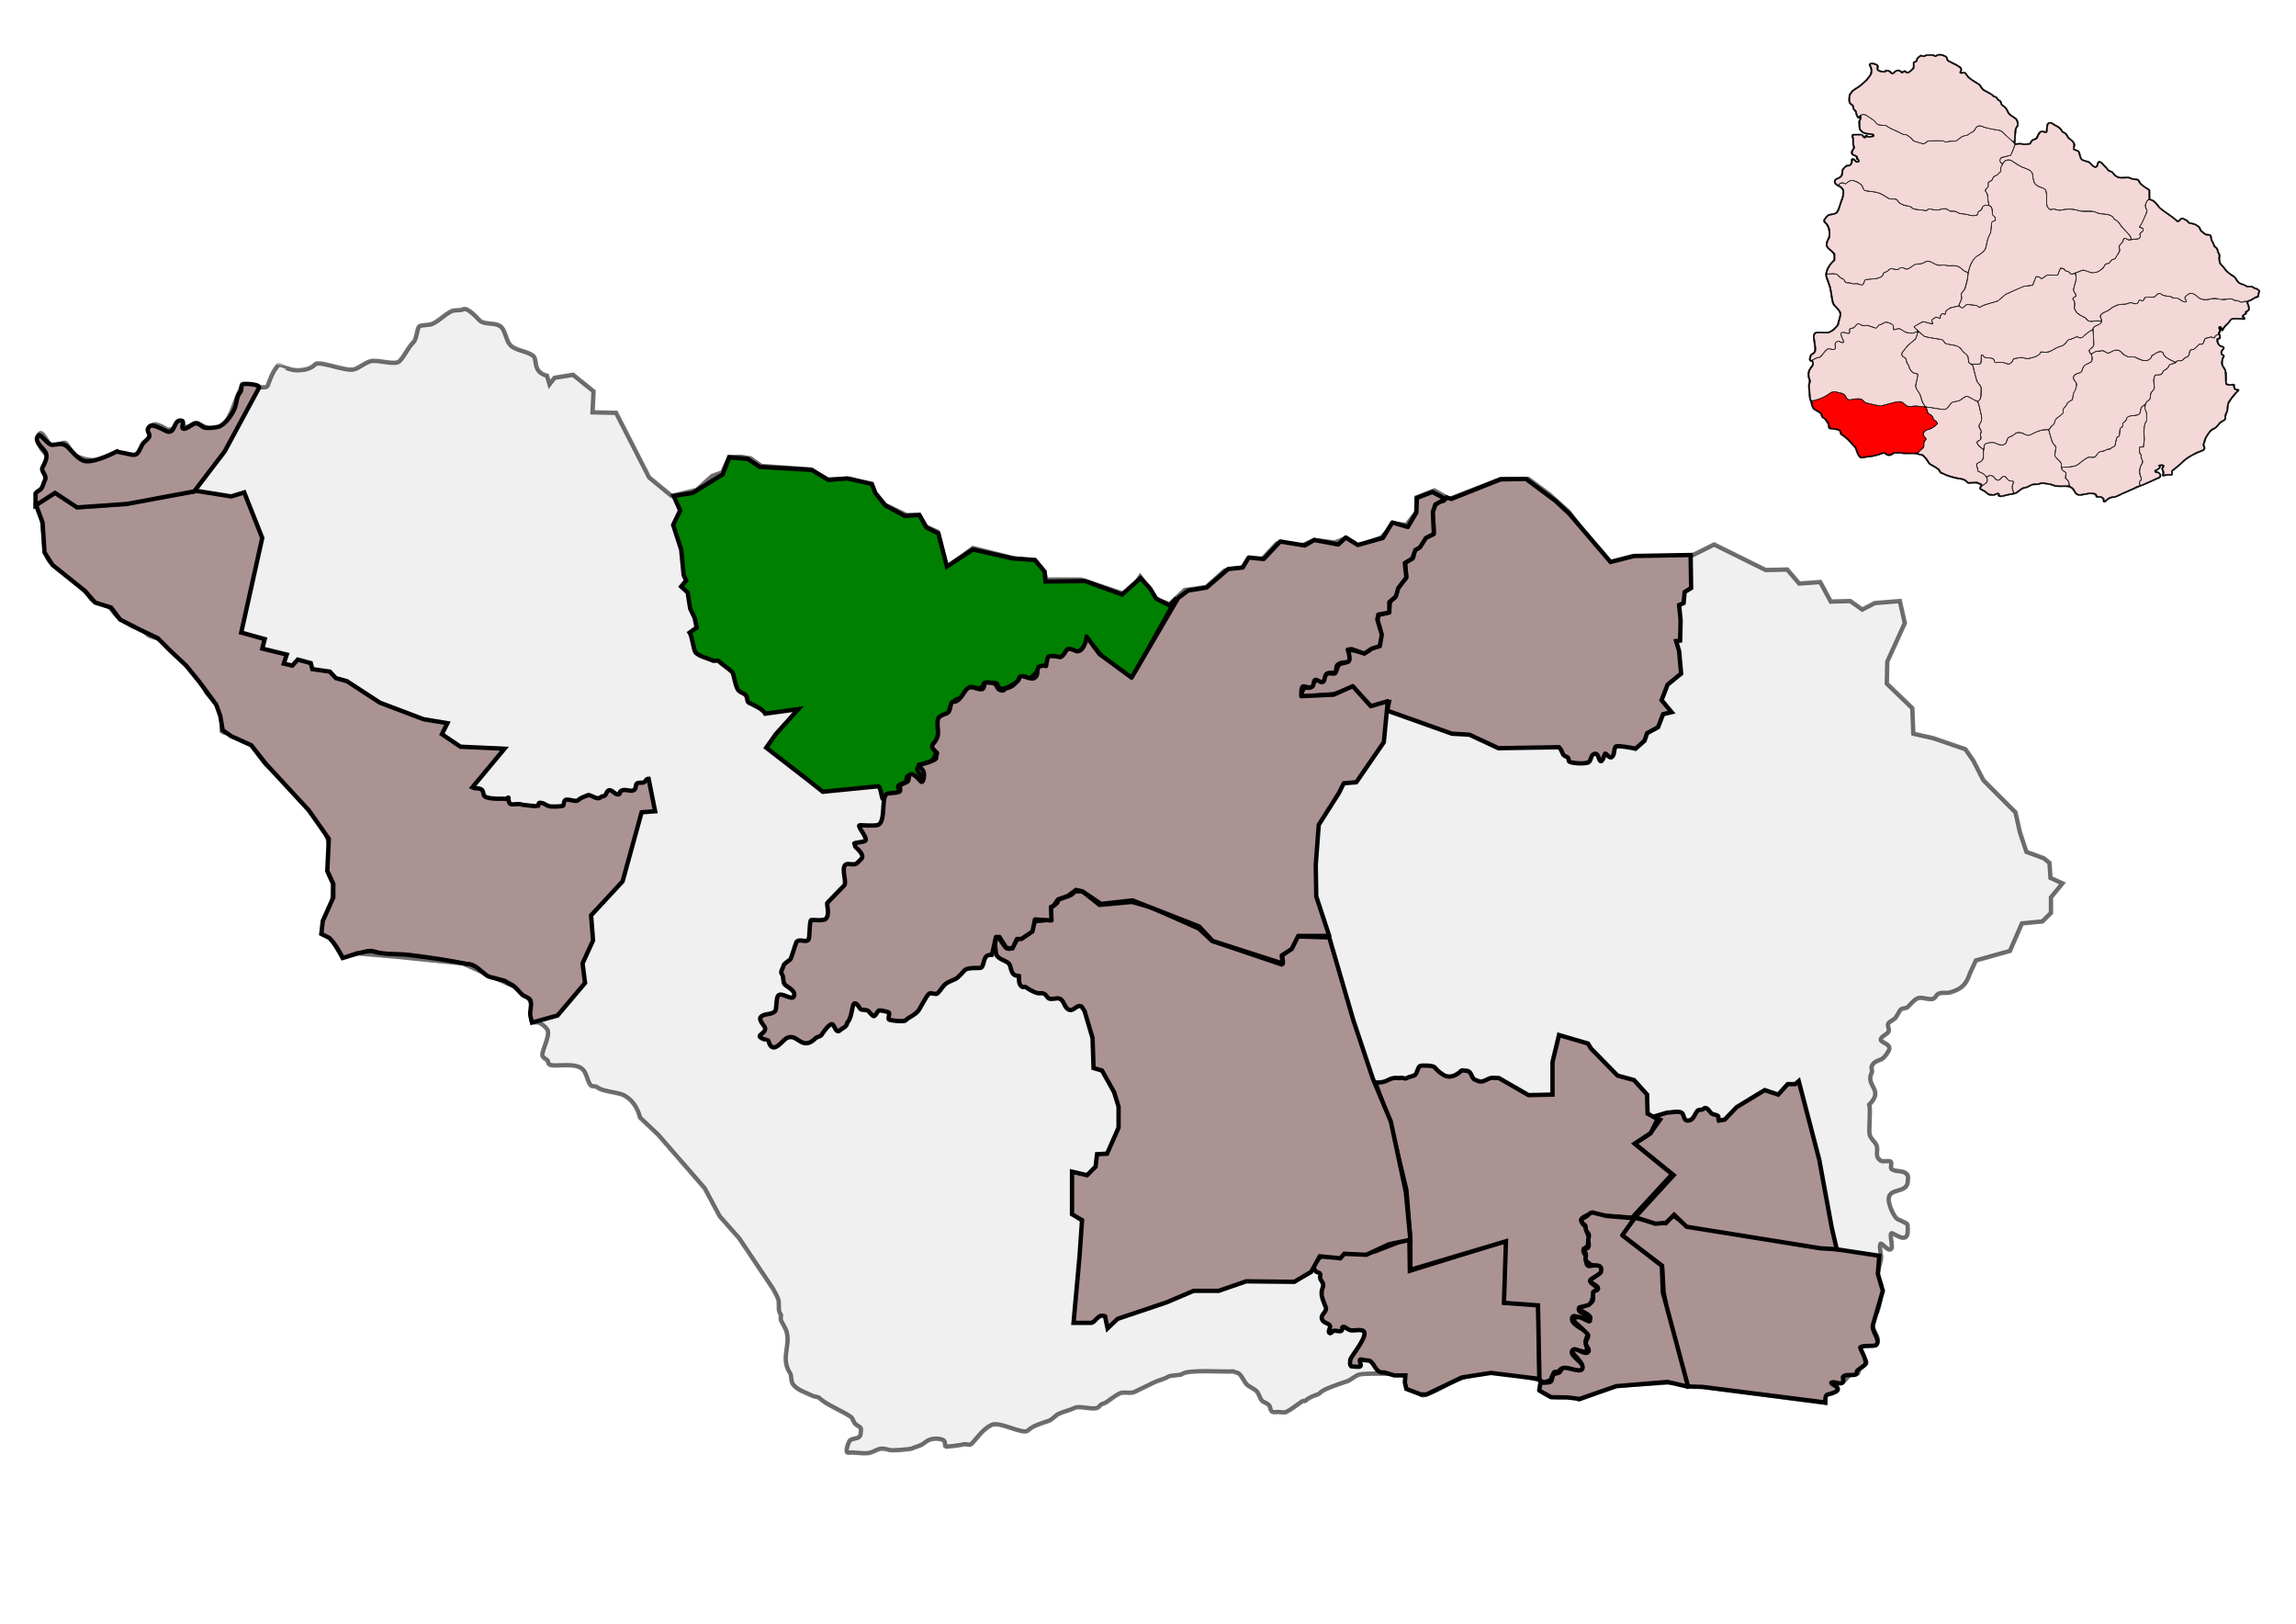 <?xml version="1.0" encoding="UTF-8" standalone="no"?>
<!-- Created with Inkscape (http://www.inkscape.org/) -->

<svg
   xmlns:dc="http://purl.org/dc/elements/1.1/"
   xmlns:cc="http://creativecommons.org/ns#"
   xmlns:rdf="http://www.w3.org/1999/02/22-rdf-syntax-ns#"
   xmlns:svg="http://www.w3.org/2000/svg"
   xmlns="http://www.w3.org/2000/svg"
   xmlns:sodipodi="http://sodipodi.sourceforge.net/DTD/sodipodi-0.dtd"
   xmlns:inkscape="http://www.inkscape.org/namespaces/inkscape"
   id="svg2"
   version="1.1"
   inkscape:version="0.48.3.1 r9886"
   width="1052.362"
   height="744.094"
   sodipodi:docname="ColoniaMunicipiosgrisNuevaPalmira.svg">
  <defs
     id="defs6" />
  <sodipodi:namedview
     pagecolor="#ffffff"
     bordercolor="#666666"
     borderopacity="1"
     objecttolerance="10"
     gridtolerance="10"
     guidetolerance="10"
     inkscape:pageopacity="0"
     inkscape:pageshadow="2"
     inkscape:window-width="1366"
     inkscape:window-height="705"
     id="namedview4"
     showgrid="false"
     inkscape:zoom="0.5449133"
     inkscape:cx="513.7208"
     inkscape:cy="251.66657"
     inkscape:window-x="-8"
     inkscape:window-y="-8"
     inkscape:window-maximized="1"
     inkscape:current-layer="svg2"
     showguides="false" />
  <path
     style="opacity:0.571;fill:#e6e6e6;fill-opacity:1;stroke:#000001;stroke-width:1.998;stroke-linecap:round;stroke-linejoin:miter;stroke-miterlimit:4;stroke-opacity:0.99;stroke-dasharray:none;stroke-dashoffset:0"
     d="m 19.269,238.509 c -1.008,-3.466 -3.975,-8.567 -1.835,-12.846 0.63,-1.26 2.46,-0.792 3.212,-2.294 1.626,-3.253 -1.201,-6.032 0,-9.635 0.239,-0.716 1.981,-3.984 0.918,-5.047 -1.962,-1.962 -5.561,-5.852 -3.67,-9.635 1.417,-2.834 4.568,5.505 5.964,5.505 1.597,0 5.355,-2.444 6.423,-1.376 1.114,1.114 3.035,4.958 4.129,5.505 6.958,3.479 14.066,2.602 20.187,-0.459 2.449,-1.224 7.382,1.502 9.635,0 2.884,-1.923 3.279,-6.559 5.047,-10.093 0.367,-0.734 -0.367,-2.019 0,-2.753 1.302,-2.603 6.63,1.139 7.341,1.376 3.653,1.218 5.533,-5.019 6.882,-3.67 0.276,0.276 0.429,2.05 0.918,2.294 2.5,1.25 4.086,-2.545 6.423,-1.376 1.865,0.932 6.307,3.729 9.176,2.294 5.74,-2.87 6.95,-11.606 10.552,-18.81 1.27,-2.539 10.149,1.32 11.928,-0.459 0.517,-0.517 1.959,-6.547 5.047,-9.635 0.044,-0.044 5.751,2.294 8.258,2.294 4.01,0 6.678,-0.714 8.717,-2.753 1.851,-1.851 14.148,3.542 17.893,2.294 2.68,-0.893 4.097,-2.589 7.341,-3.67 2.912,-0.971 11.314,1.991 13.305,0 2.407,-2.407 3.745,-6.039 6.423,-8.717 1.673,-1.673 1.447,-6.035 2.753,-7.341 0.506,-0.506 4.629,-0.567 5.505,-0.918 3.457,-1.383 5.698,-4.226 9.176,-5.964 1.567,-0.783 3.87,-0.1 5.505,-0.918 1.912,-0.956 6.371,4.077 7.341,5.047 2.408,2.408 7.513,0.631 10.093,3.212 1.832,1.832 2.155,6.284 4.129,8.258 2.4,2.4 7.119,2.605 10.093,4.588 2.761,1.841 -0.489,7.437 6.652,9.405 l 1.147,3.9 2.294,-2.982 8.488,-1.376 9.405,7.57 -0.459,9.635 10.782,0.229 15.14,29.592 10.323,8.488 11.47,-2.753 7.111,-6.423 4.588,-1.606 3.212,-7.111 5.735,0 4.129,0.688 4.817,3.441 22.481,1.606 7.799,4.588 10.552,-0.229 9.635,2.982 0.918,3.67 5.505,5.276 9.635,4.588 5.735,0 3.212,5.276 5.505,2.523 3.9,16.287 12.158,-8.946 18.352,4.588 10.093,1.376 4.358,5.047 0.688,3.441 16.058,0 19.269,6.423 5.505,-4.358 2.294,-3.441 7.57,10.552 5.964,2.065 6.882,-6.423 9.864,-1.376 8.488,-7.57 8.258,-1.376 1.835,-2.982 7.341,-1.147 6.423,-6.882 11.011,1.147 6.194,-2.753 9.405,1.147 5.276,-2.065 5.047,3.67 11.011,-3.9 5.964,-6.423 5.505,0.688 4.588,-5.964 0,-6.652 8.258,-3.212 6.882,3.9 23.628,-9.176 12.617,0 9.635,7.111 8.946,8.029 17.434,23.398 11.24,-2.982 26.38,0.229 11.47,-5.735 23.628,11.699 9.864,-0.229 5.505,6.423 9.635,-0.688 4.817,8.946 8.946,-0.229 5.505,3.9 5.735,-2.982 11.47,-0.918 2.294,10.093 -8.029,17.663 -0.229,10.093 11.699,11.24 0.459,11.699 9.176,2.065 14.681,5.047 3.67,5.276 4.588,8.946 14.681,14.681 2.065,9.176 2.982,8.946 8.029,2.982 2.523,2.065 0.459,6.882 5.505,2.523 -5.276,6.423 0,7.111 -3.9,3.9 -9.405,0.918 -5.505,12.617 -15.599,4.358 -2.753,5.964 c -1.714,5.242 -3.98,7.232 -9.176,8.717 -1.523,0.435 -4.55,-0.267 -5.735,0.918 -0.37,0.37 -1.106,1.585 -1.606,1.835 -2.019,1.009 -5.551,-1.009 -7.57,0 -1.734,0.867 -3.056,2.597 -4.359,3.9 -0.765,0.765 -2.5,0.436 -3.212,1.147 -0.944,0.944 -1.555,2.931 -2.753,4.129 -0.611,0.611 -2.606,1.542 -2.982,2.294 -0.612,1.224 0.811,2.684 0,3.9 -0.889,1.334 -2.967,1.791 -3.441,3.212 -0.553,1.66 5.277,2.062 3.67,5.276 -0.528,1.055 -2.086,3.337 -3.212,3.9 -1.841,0.92 -3.444,0.924 -4.588,3.212 -0.398,0.795 0.398,2.187 0,2.982 -3.126,6.251 5.877,7.657 -1.147,14.681 0.739,2.692 -0.389,12.139 0.229,13.993 0.536,1.609 2.349,3.092 2.982,4.358 1.316,2.632 -1.163,5.189 2.065,7.341 0.907,0.605 3.941,-0.188 4.588,0.459 0.695,0.695 -0.336,2.646 0.229,3.212 1.878,1.878 6.047,0.165 7.57,3.212 0.238,0.476 0,1.75 0,2.294 0,6.844 -10.598,2.109 -8.488,10.552 0.491,1.964 2.292,6.307 3.9,7.111 0.534,0.267 4.084,1.744 4.358,2.294 0.341,0.682 0.242,4.09 0,4.817 -1.238,3.715 -6.794,-1.235 -7.341,-0.688 -0.916,0.916 1.117,6.667 -0.229,7.341 -1.768,0.884 -4.456,-3.738 -4.817,-2.294 -0.583,2.334 0.828,4.945 0.229,7.341 -0.509,2.034 -1.849,6.381 -1.147,8.488 0.437,1.312 1.376,1.956 1.376,3.67 0,4.361 -0.566,7.664 -1.835,11.47 -0.258,0.775 -1.034,1.268 -1.376,2.294 -0.267,0.801 -0.067,1.51 -0.459,2.294 -1.229,2.458 2.065,6.17 2.065,8.029 -0.697,3.855 -6.21,0.934 -8.488,3.212 -1.724,1.724 3.984,6.254 3.212,7.799 -0.229,0.458 -2.195,0.589 -2.753,1.147 -0.742,0.742 -0.372,2.666 -1.147,3.441 -0.863,0.863 -3.03,0.048 -3.67,0.688 -0.865,0.865 -1.456,1.685 -2.294,2.523 -1.135,1.135 -5.143,-1.05 -6.423,0.229 -1.776,1.776 4.765,3.467 1.606,5.047 -4.354,2.177 -4.129,-2.832 -4.129,5.047 l -25.922,-3.441 -45.191,-5.964 -25.463,1.606 -16.287,6.194 c -3.616,-2.633 -10.835,0.193 -14.222,-2.065 -0.879,-0.586 -2.232,-0.856 -2.982,-1.606 -1.19,-1.19 0.853,-4.161 -0.918,-5.047 -3.531,-1.765 -24.651,-4.782 -28.674,-3.441 -3.956,1.319 -8.168,2.593 -12.158,4.588 -1.574,0.787 -12.021,6.789 -13.305,5.505 -1.571,-1.571 -5.106,-2.353 -6.882,-4.129 -0.93,-0.93 0.351,-3.778 -0.688,-4.817 -0.928,-0.928 -18.27,-1.053 -20.645,-0.459 -2.267,0.567 -3.865,2.512 -5.964,3.212 -2.39,0.797 -9.49,3.103 -11.47,4.588 -0.455,0.342 -1.324,1.206 -1.835,1.376 -2.033,0.678 -4.257,1.505 -5.735,2.982 -0.19,0.19 -0.92,-0.151 -1.147,0 -2.558,1.705 -4.99,3.757 -7.57,5.047 -0.851,0.425 -2.929,0 -3.9,0 -0.476,0 -1.834,0.23 -2.294,0 -1.422,-0.711 -0.784,-2.16 -1.835,-3.212 -0.9,-0.9 -2.29,-1.143 -3.212,-2.065 -0.495,-0.495 -1.194,-2.388 -1.606,-3.212 -1.02,-2.039 -3.908,-2.761 -5.276,-4.129 -1.206,-1.206 -2.578,-4.759 -4.129,-5.276 -0.676,-0.225 -1.427,-0.369 -2.065,-0.688 -4.238,0.359 -21.153,-1.098 -23.628,1.376 -0.301,0.301 -5.353,0.51 -5.964,0.918 -2.035,1.357 -4.534,1.693 -6.652,2.753 -2.917,1.459 -5.77,2.77 -8.946,4.358 -1.879,0.939 -5.012,-0.247 -6.882,0.688 -2.089,1.045 -4.143,2.762 -6.194,4.129 -0.713,0.475 -2.057,0.681 -2.523,1.147 -0.491,0.491 -0.763,1.095 -1.606,1.376 -2.528,0.843 -8.064,-1.129 -10.323,0 -2.195,1.097 -5.067,1.616 -7.341,2.753 -1.564,0.782 -2.925,2.657 -4.588,3.212 -2.997,0.999 -7.246,2.199 -9.405,4.359 -2.158,2.158 -13.027,-4.383 -16.746,-2.523 -4.186,2.093 -6.84,6.382 -9.176,8.717 -0.766,0.766 -2.957,-0.242 -3.9,0.229 -0.478,0.239 -7.883,1.21 -8.029,0.918 -0.2,-0.399 -0.207,-2.271 -0.459,-2.523 -1.237,-1.237 -4.644,-1.281 -6.423,-0.688 -1.53,0.51 -2.18,1.224 -3.441,2.065 -1.526,1.018 -3.601,1.342 -5.047,2.065 -0.661,0.33 -9.053,1.111 -10.323,0.688 -1.123,-0.374 -3.268,-0.899 -4.588,-0.459 -1.458,0.486 -2.539,1.152 -3.9,1.606 -2.37,0.79 -6.195,0 -8.717,0 -0.244,0 -1.89,0.175 -2.065,0 -1.021,-1.021 0.832,-5.463 1.376,-5.735 2.509,-1.255 4.817,-0.145 4.817,-3.9 0,-0.255 0.162,-1.444 0,-1.606 -0.665,-0.665 -2,-1.312 -2.523,-1.835 -1.1,-1.1 -0.895,-2.508 -2.294,-3.441 -4.157,-2.771 -11.208,-5.474 -14.222,-8.488 -0.505,-0.505 -2.315,-0.584 -2.982,-0.918 -3.02,-1.51 -7.273,-2.651 -9.176,-5.505 -0.848,-1.271 -0.619,-4.026 -1.147,-4.817 -4.52,-6.779 0.036,-12.245 -1.606,-18.81 -0.549,-2.198 -2.09,-3.976 -2.753,-5.964 -0.158,-0.473 0.333,-1.961 0,-2.294 -1.524,-1.524 -0.437,-4.752 -1.147,-6.882 -0.598,-1.795 -1.799,-3.599 -2.523,-5.047 l -15.369,-22.939 -8.946,-10.093 -6.882,-12.846 -21.334,-24.545 -8.258,-7.799 c -1.171,-4.452 -3.602,-8.338 -7.57,-10.323 -2.602,-1.301 -10.222,-1.735 -12.158,-3.67 -0.442,-0.442 -2.307,-0.242 -2.753,-0.688 -2.022,-2.022 -1.658,-6.076 -4.588,-8.029 -3.896,-2.597 -11.998,-0.379 -14.452,-1.606 -0.828,-0.414 -0.443,-1.827 -1.376,-2.294 -0.429,-0.214 -1.467,-0.87 -1.835,-1.606 -0.825,-1.65 3.642,-9.232 2.294,-11.928 -0.654,-1.307 -2.665,-2.953 -4.129,-3.441 -0.828,-0.276 -1.95,0.172 -2.753,-0.229 -1.568,-0.784 0.234,-6.181 -0.229,-7.57 -1.533,-4.599 -3.325,-4.93 -6.194,-7.799 l -25.463,-11.47 -31.656,-3.212 -16.058,-1.376 -7.57,1.835 -5.735,-9.864 -3.441,-1.376 1.376,-6.652 3.212,-5.964 0.229,-10.093 -2.294,-5.047 c 0.087,-5.255 1.728,-11.913 -0.688,-16.746 -0.13,-3.042 -2.5,-5.253 -4.358,-7.111 -1.062,-1.062 -4.343,-5.704 -5.047,-7.111 -0.759,-1.519 -5.467,-4.969 -5.964,-5.964 -1.231,-2.462 -9.872,-10.102 -12.387,-12.617 -1.9,-1.9 -6.465,-9.311 -8.029,-10.093 -2.339,-1.169 -4.944,-3.128 -7.111,-3.67 -1.264,-0.316 -4.108,-0.438 -5.047,-1.376 l 0,-8.488 c -1.312,-0.915 -0.934,-2.311 -1.835,-3.212 -1.688,-1.688 -3.092,-3.78 -4.817,-5.505 -0.86,-0.86 -1.108,-2.714 -2.065,-3.67 -1.174,-1.174 -1.385,-4.138 -2.753,-5.505 -0.8,-0.8 -4.407,-4.088 -5.047,-5.047 -1.658,-2.487 -4.192,-5.307 -7.341,-6.882 -1.569,-0.784 -1.976,-2.708 -3.441,-3.441 -1.016,-0.508 -5.876,-1.746 -6.423,-2.294 -1.234,-1.234 -2.971,-2.632 -4.588,-3.441 -0.652,-0.326 -1.656,-0.14 -2.294,-0.459 -2.076,-1.038 -4.007,-2.692 -5.964,-3.67 -1.903,-0.951 -3.77,-4.229 -5.276,-5.735 -1.511,-1.511 -6.168,-1.351 -8.029,-3.212 -3.931,-6.123 -9.802,-9.114 -15.14,-14.452 -0.799,-0.799 -2.453,-1.306 -3.212,-2.065 -2.5,-2.5 -3.212,-6.681 -3.212,-10.782 z"
     id="path2987"
     inkscape:connector-curvature="0"
     sodipodi:nodetypes="cssssssssssssssssssssssssssssssssssc" />
  <path
     style="opacity:1;fill:#ac9393;fill-opacity:1;stroke:#000001;stroke-width:1.998;stroke-linecap:round;stroke-linejoin:miter;stroke-miterlimit:4;stroke-opacity:0.99;stroke-dasharray:none;stroke-dashoffset:0"
     d="m 115.156,341.507 -9.176,-4.129 -3.9,-2.753 -1.147,-6.652 -1.835,-5.047 -7.799,-10.552 -5.964,-7.341 -7.341,-6.882 -5.735,-5.735 -8.258,-3.9 -8.946,-4.588 -4.129,-5.505 -7.341,-2.294 -4.588,-5.276 -14.911,-11.929 -3.67,-5.735 -0.918,-13.764 -2.982,-8.029 8.946,-5.964 10.093,6.652 18.122,-0.918 36.474,-6.194 15.828,2.523 5.964,-1.835 8.258,20.875 -9.635,43.356 10.782,2.982 -1.147,4.358 11.24,2.753 -1.376,4.129 3.9,0.918 2.523,-2.753 5.964,1.606 0.688,2.753 8.029,1.147 2.753,2.982 5.047,1.376 15.14,9.864 19.957,7.57 11.011,1.835 -2.523,5.047 8.488,5.735 20.187,0.918 -14.681,17.663 c 1.218,0.487 0.735,0.459 1.376,0.459 5.348,0 2.272,3.204 5.047,4.129 2.317,0.772 5.191,0.688 7.799,0.688 0.143,0 1.26,0.117 1.376,0 0.242,-0.242 0.918,-0.801 0.918,-0.459 0,5.023 2.743,1.985 6.423,3.212 0.116,0.038 6.984,0.815 7.111,0.688 0.237,-0.237 0.114,-1.606 0.688,-1.606 2.209,0 2.609,1.111 4.588,1.606 1.192,0.298 5.917,0.047 6.194,-0.229 0.494,-0.494 0.243,-1.849 0.918,-2.523 0.994,-0.994 4.97,0.994 5.964,0 1.294,-1.294 2.891,-1.56 4.358,-2.294 1.31,-0.655 4.387,2.495 5.964,0.918 0.593,-0.593 0.956,-0.248 1.835,-0.688 0.978,-0.489 0.929,-3.435 3.212,-2.294 0.665,0.333 2.568,2.479 3.67,1.376 0.191,-0.191 0.038,-0.726 0.229,-0.918 1.877,-1.877 4.455,0.181 6.194,-0.688 1.327,-0.664 0.858,-2.464 1.376,-2.982 0.826,-0.826 2.472,-0.204 3.441,-0.688 0.771,-0.386 0.849,-1.606 2.065,-1.606 l 2.982,14.911 -6.194,0.459 -8.717,31.656 -14.452,15.599 0.918,11.47 -4.817,10.552 1.147,8.946 -12.617,14.911 -11.699,3.212 -0.688,-2.753 c -0.53,-2.266 0.733,-5.141 0,-7.341 -0.434,-1.301 -3.061,-1.914 -3.9,-2.753 -0.891,-0.891 -3.104,-3.446 -4.129,-4.129 -1.122,-0.748 -2.494,-1.117 -3.212,-1.835 -0.597,-0.597 -7.444,-1.828 -8.488,-2.523 -3.21,-2.14 -5.406,-5.505 -9.405,-5.505 -8.936,-1.778 -17.499,-3.019 -26.38,-4.129 -5.085,-0.636 -11.506,-0.012 -16.287,-1.606 -2.389,-0.796 -5.206,0.688 -7.111,0.688 l -7.111,2.294 c -1.743,-3.376 -3.687,-6.669 -6.194,-9.176 l -3.67,-1.835 0.688,-5.964 4.817,-10.782 0,-6.194 -2.753,-5.964 0.688,-14.681 -9.176,-13.075 -19.499,-21.104 z"
     id="path2991"
     inkscape:connector-curvature="0" />
  <path
     style="opacity:1;fill:#ac9393;fill-opacity:1;stroke:#000001;stroke-width:1.998;stroke-linecap:round;stroke-linejoin:miter;stroke-miterlimit:4;stroke-opacity:0.99;stroke-dasharray:none;stroke-dashoffset:0"
     d="m 766.636,556.909 7.57,5.047 23.398,3.9 63.772,9.635 -0.688,8.258 2.294,7.799 -4.588,15.828 c -0.586,2.849 3.704,6.848 1.606,8.946 -0.943,0.943 -6.151,-0.043 -7.341,1.147 -0.379,0.379 3.678,6.415 2.065,8.029 -0.91,0.91 -3.67,2.508 -3.67,2.982 0,0.529 0.115,1.089 -0.459,1.376 -1.386,0.693 -4.567,-0.25 -5.735,0.918 -0.596,0.596 0.608,2.449 -0.459,2.982 -1.438,0.719 -3.404,-0.7 -4.817,-0.229 -1.623,0.541 5.558,2.382 1.606,4.358 -3.849,1.925 -4.588,-0.096 -4.588,4.817 l -56.202,-7.111 -6.882,-0.229 -8.488,-30.28 -2.523,-12.846 -0.688,-12.158 -18.581,-13.993 6.194,-8.029 8.717,2.065 5.276,0.459 z"
     id="path2993"
     inkscape:connector-curvature="0" />
  <path
     style="opacity:1;fill:#ac9393;fill-opacity:1;stroke:#000001;stroke-width:1.998;stroke-linecap:round;stroke-linejoin:miter;stroke-miterlimit:4;stroke-opacity:0.99;stroke-dasharray:none;stroke-dashoffset:0"
     d="m 774.894,254.338 0.229,15.14 -2.982,1.835 -0.459,5.047 -2.065,0.918 0.688,7.111 -0.229,9.176 -1.835,0.229 1.376,4.588 0.918,10.323 -6.194,5.047 -2.753,7.111 4.588,5.505 -3.9,0.918 -2.294,5.964 -5.047,2.753 -1.147,3.441 -4.129,3.67 c -1.3,-0.343 -8.665,-1.683 -9.176,-0.918 -0.896,1.344 -0.365,4.082 -1.835,4.817 -1.178,0.589 -2.525,-2.063 -2.982,-1.606 -0.327,0.327 -1.121,4.385 -2.294,3.212 -0.674,-0.674 -0.791,-4.078 -2.982,-2.982 -1.431,0.716 -0.996,3.461 -2.753,3.9 -2.377,0.594 -6.85,0.245 -8.258,-0.459 -0.61,-0.305 -0.26,-1.407 -0.688,-1.835 -0.635,-0.635 -1.792,-0.601 -2.294,-1.606 -0.665,-1.33 -0.807,-2.183 -1.835,-3.212 l -27.757,0.459 -13.305,-6.194 -8.029,-0.459 -29.592,-10.552 0.688,-3.67 -7.341,2.294 -9.405,-8.946 -8.488,2.753 -16.975,1.376 c 2.942,-0.213 1.871,-2.56 3.441,-4.129 0.585,-0.585 2.258,0.266 2.982,-0.459 0.686,-0.686 1.406,-2.323 2.065,-2.982 0.595,-0.595 2.752,0.46 3.441,-0.229 0.887,-0.887 1.01,-2.156 1.606,-2.753 0.899,-0.899 3.407,0.263 4.129,-0.459 0.594,-0.594 0.978,-3.586 2.065,-4.129 0.707,-0.353 3.872,-0.836 4.129,-1.606 0.312,-0.935 -0.727,-3.861 -0.229,-4.358 1.384,-1.384 5.937,1.096 7.57,0.688 1.216,-0.304 2.285,-1.138 2.982,-1.835 0.498,-0.498 2.455,-0.483 2.753,-1.376 0.289,-0.866 0.74,-1.709 1.147,-2.523 1.061,-2.123 -0.304,-6.648 -0.918,-8.488 -0.321,-0.962 0.229,-2.123 0.229,-2.982 l 4.358,-1.147 c 1.224,-1.44 0.405,-3.562 1.147,-5.047 0.549,-1.098 1.971,-1.096 2.523,-2.753 0.33,-0.991 -0.236,-2.74 0.229,-3.67 0.128,-0.257 3.666,-3.437 4.129,-3.9 0.947,-0.947 -0.347,-5.722 0,-7.111 0.311,-1.244 2.657,-1.739 3.441,-2.523 0.462,-0.462 0.158,-2.645 0.688,-3.441 0.623,-0.934 2.029,-1.57 2.753,-2.294 1.097,-1.097 1.059,-3.053 2.294,-3.67 0.676,-0.338 3.013,-0.979 3.441,-1.835 1.238,-2.477 -1.241,-9.218 0,-11.699 0.497,-0.995 2.622,-2.862 3.67,-3.212 0.305,-0.102 0.856,0.146 1.147,0 0.598,-0.299 0.849,-1.078 1.376,-1.606 l 2.294,0.688 22.481,-8.946 11.699,-0.229 13.534,10.093 6.194,5.735 19.04,22.251 10.782,-2.753 z"
     id="path2995"
     inkscape:connector-curvature="0"
     sodipodi:nodetypes="cccccccccccccc" />
  <path
     style="opacity:1;fill:#ac9393;fill-opacity:1;stroke:#000001;stroke-width:1.998;stroke-linecap:round;stroke-linejoin:miter;stroke-miterlimit:4;stroke-opacity:0.99;stroke-dasharray:none;stroke-dashoffset:0"
     d="m 634.505,628.939 c -4.064,0.569 -4.353,-4.126 -6.652,-5.276 -0.836,-0.418 -1.914,-0.103 -2.982,-0.459 -3.196,-1.065 -0.464,2.069 -1.376,2.982 -0.401,0.401 -3.294,0 -3.9,0 -1.093,0 -0.902,-2.783 -0.459,-3.67 0.915,-1.83 7.894,-10.457 5.964,-12.387 -1.361,-1.361 -5.002,0.137 -6.652,-0.688 -1.972,-0.986 -2.435,-1.923 -3.212,-1.147 0.284,3.428 -3.164,0.641 -4.358,1.835 -0.191,0.191 -1.085,1.209 -1.606,0.688 -0.788,-0.788 0.878,-2.468 0.229,-3.441 -0.697,-1.046 -2.699,-1.039 -3.441,-2.523 -1.243,-2.486 2.357,-3.48 1.606,-5.735 -0.909,-2.726 -2.636,-5.396 -1.606,-8.488 1.029,-2.365 -0.048,-2.848 -0.918,-4.588 -0.274,-0.548 0.196,-1.478 0,-2.065 -0.362,-1.086 -1.398,-0.71 -2.065,-1.376 -0.715,-0.715 -0.835,-1.67 -1.376,-2.753 l 3.67,-4.129 8.946,0.229 1.606,-1.835 8.717,0.459 5.735,-1.147 10.552,-4.129 5.047,-1.376 0.229,14.452 44.273,-13.764 -0.459,28.445 15.14,0.459 0.459,34.409 -22.251,-2.753 -13.305,2.065 -16.287,7.799 -2.523,0 -6.652,-2.523 -0.688,-2.982 0.229,-3.212 -5.047,0 z"
     id="path2997"
     inkscape:connector-curvature="0"
     sodipodi:nodetypes="csscssssccscsscsssccccccccccc" />
  <path
     style="opacity:1;fill:#ac9393;fill-opacity:1;stroke:#000001;stroke-width:1.998;stroke-linecap:round;stroke-linejoin:miter;stroke-miterlimit:4;stroke-opacity:0.99;stroke-dasharray:none;stroke-dashoffset:0"
     d="m 834.307,572.049 -61.248,-9.864 -5.735,-5.505 -3.67,3.67 -4.817,0.459 -9.405,-2.982 12.617,-13.764 5.047,-5.505 -17.893,-14.452 7.111,-4.588 4.588,-6.423 -2.982,-1.376 6.194,-1.835 c 1.633,0.058 5.597,-1.056 6.882,0.229 1.111,1.111 0.494,4.27 3.67,3.212 1.709,-0.57 2.322,-3.24 3.441,-4.358 0.557,-0.557 2.05,-0.215 2.523,-0.688 1.594,-1.594 2.746,0.911 3.67,1.835 0.81,0.81 2.414,0.579 3.212,1.376 0.239,0.239 0.041,1.687 0.229,2.065 l 2.753,-0.459 5.505,-5.735 12.846,-7.799 6.194,2.065 4.358,-4.817 3.441,0 1.606,-1.376 9.405,36.015 5.735,31.198 2.294,9.864 z"
     id="path2999"
     inkscape:connector-curvature="0" />
  <path
     style="opacity:1;fill:#ac9393;fill-opacity:1;stroke:#000001;stroke-width:1.998;stroke-linecap:round;stroke-linejoin:miter;stroke-miterlimit:4;stroke-opacity:0.99;stroke-dasharray:none;stroke-dashoffset:0"
     d="m 16.287,231.628 8.946,-5.735 10.093,6.652 22.939,-1.606 30.739,-5.735 13.993,-18.352 15.599,-28.904 c 1.459,-2.005 -7.139,-2.266 -7.57,-1.835 -0.605,0.605 -0.147,2.9 -0.918,3.67 -1.577,1.577 -1.504,4.281 -2.294,6.652 -1.058,3.174 -4.061,7.421 -7.111,8.946 -0.928,0.464 -5.987,1.136 -7.341,0.459 -1.235,-0.617 -2.139,-1.835 -3.67,-1.835 -1.321,0 -4.828,3.43 -5.964,2.294 -0.525,-0.525 0.662,-3.144 -0.229,-3.441 -4.277,-1.426 -2.76,6.993 -7.57,4.588 -1.134,-0.567 -6.064,-3.341 -7.341,-2.065 -2.233,2.233 0.584,3.19 -0.229,4.817 -0.753,1.506 -2.467,2.181 -3.212,3.67 -2.488,4.975 -2.266,5.226 -7.57,3.9 -1.335,-0.334 -2.681,-0.308 -3.9,-0.918 -3.033,1.55 -12.25,5.918 -15.828,4.129 -3.781,-1.891 -5.789,-5.877 -8.258,-7.111 -1.617,-0.809 -4.094,0 -5.735,0 -1.943,0 -5.33,-5.222 -6.194,-4.358 -2.738,2.738 2.698,6.029 3.441,8.258 0.76,2.279 -0.751,4.714 -1.606,6.423 -0.944,1.888 2.211,3.607 1.147,5.735 -0.645,1.29 -0.82,2.329 -1.376,3.441 -0.671,1.343 -2.54,1.868 -2.982,2.753 z"
     id="path3001"
     inkscape:connector-curvature="0" />
  <path
     style="opacity:1;fill:#008000;fill-opacity:1;stroke:#000001;stroke-width:1.998;stroke-linecap:round;stroke-linejoin:miter;stroke-miterlimit:4;stroke-opacity:0.99;stroke-dasharray:none;stroke-dashoffset:0"
     d="m 402.587,360.318 c 1.342,0.671 1.46,6.381 2.294,5.964 0.817,-0.409 0.558,-1.246 1.147,-1.835 0.565,-0.565 2.805,-0.588 3.67,-0.688 4.68,-1.56 0.88,-2.486 2.294,-3.9 0.482,-0.482 2.241,-0.891 2.753,-1.147 0.808,-0.404 0.764,-2.791 1.147,-2.982 3.05,-1.525 4.604,3.655 6.423,1.835 1.628,-1.628 -2.589,-3.998 -1.835,-5.505 1.486,-2.972 5.225,-2.013 6.882,-3.67 0.487,-0.487 2.331,-3.404 1.376,-4.358 -0.08,-0.08 -1.229,-1.065 -0.918,-1.376 3.608,-3.608 1.269,-4.472 2.523,-9.635 1.275,-0.638 -0.229,-2.325 -0.229,-1.835 0,0.006 0.847,-0.618 0.918,-0.688 0.268,-0.268 -0.268,-1.338 0,-1.606 1.111,-1.111 3.416,-1.556 3.441,-1.606 0.235,-0.469 1.376,-4.129 1.376,-4.129 0.474,-0.474 1.311,-0.557 1.606,-1.147 0.156,-0.312 -0.041,-0.877 0.229,-1.147 0.753,-0.753 2.796,-0.546 3.212,-1.376 0.986,-1.973 0.812,-2.147 2.753,-3.441 0.416,-0.277 0.442,-0.909 0.918,-1.147 1.232,-0.616 3.289,1.108 4.588,0.459 2.464,-1.232 0.87,-0.365 1.835,-2.294 0.06,-0.121 5.012,-0.247 5.505,0 1.457,0.728 0.574,3.555 4.358,2.294 1.363,-0.454 3.441,-1.606 4.817,-2.523 1.174,-0.783 1.359,-2.171 2.523,-2.753 1.575,-0.787 2.904,1.186 3.9,0.688 1.881,-0.94 3.456,-3.685 4.817,-5.047 0.398,-0.398 2.171,-0.106 2.753,-0.688 1.095,-1.095 0.229,-2.982 2.065,-3.9 1.361,-0.681 3.365,0.955 4.817,0.229 1.385,-0.693 1.784,-2.506 3.212,-2.982 3.322,-1.107 2.213,3.063 6.882,-1.606 0.891,-0.891 2.299,-1.361 2.065,-3.212 l 8.029,8.946 11.929,8.488 20.645,-36.932 -3.212,3.441 -6.194,-3.212 -2.753,-4.588 -4.358,-4.817 -2.065,1.835 -6.423,5.735 -16.975,-6.194 -18.122,0.229 -0.459,-4.588 -4.358,-5.276 -10.093,-0.688 -18.352,-4.129 -11.929,7.799 -3.9,-15.14 -5.505,-2.753 -3.212,-5.735 -6.652,0.459 -8.946,-4.817 -4.588,-5.735 -1.606,-4.129 -11.24,-2.523 -8.717,0.688 -7.57,-4.588 -23.857,-1.376 -5.505,-3.67 -8.488,-0.688 -2.982,7.799 -13.764,8.488 -8.717,1.376 2.982,6.652 -3.212,6.652 3.67,11.24 1.147,11.699 1.147,2.523 -2.294,2.753 2.982,2.753 1.147,7.341 2.065,4.358 0.918,4.358 -3.212,2.294 c 1.203,1.767 1.762,8.185 2.753,9.176 1.915,1.915 5.323,2.432 7.799,3.67 0.609,0.304 2.265,-0.259 2.753,0.229 1.739,1.739 4.348,3.201 6.194,5.047 0.853,0.853 1.338,6.843 2.982,8.488 1.148,1.055 2.25,1.103 3.212,2.065 0.856,0.856 0.482,2.994 1.376,3.441 2.052,1.026 6.487,2.88 7.57,5.047 l 15.14,-2.065 -10.323,11.47 -4.358,6.194 19.269,14.911 6.652,5.276 z"
     id="path3003"
     inkscape:connector-curvature="0" />
  <path
     style="opacity:1;fill:#ac9393;fill-opacity:1;stroke:#000001;stroke-width:1.998;stroke-linecap:round;stroke-linejoin:miter;stroke-miterlimit:4;stroke-opacity:0.99;stroke-dasharray:none;stroke-dashoffset:0"
     d="m 644.598,545.21 1.835,22.481 0,14.222 43.814,-13.075 -0.918,28.215 15.599,1.147 0.688,34.18 1.835,1.147 c 0.95,-0.178 2.736,-0.672 3.441,-1.376 0.319,-0.319 0.095,-1.013 0.459,-1.376 0.365,-0.365 0.52,-1.438 0.918,-1.835 0.528,-0.528 1.343,-0.098 2.065,-0.459 0.415,-0.208 0.593,-0.87 1.147,-1.147 2.837,-1.419 7.856,2.467 10.093,0.229 2.025,-2.025 -6.148,-6.056 -5.047,-8.258 0.756,-1.512 5.871,0.781 6.652,0 0.726,-0.726 -0.459,-3.737 -0.459,-4.588 0,-0.709 1.493,-3.325 0.688,-4.129 -1.421,-1.421 -8.272,-3.872 -6.652,-7.111 0.843,-1.685 7.488,3.294 9.176,1.606 1.41,-1.41 -7.606,-2.911 -6.194,-5.735 0.472,-0.944 3.37,0.3 4.129,-0.459 1.95,-1.95 2.332,-5.314 2.523,-5.505 0.335,-0.335 1.14,-0.445 1.376,-0.918 1.647,-3.294 -3.585,-4.071 -2.753,-5.735 1.032,-2.065 7.196,-2.124 5.505,-5.505 -1.815,-3.629 -6.138,0.34 -7.111,-1.606 -0.584,-1.169 -0.153,-2.446 -0.459,-3.67 -0.23,-0.921 -1.509,-2.126 -1.147,-3.212 0.325,-0.975 1.393,-0.952 1.835,-1.835 0.569,-1.137 -0.127,-2.167 0.688,-2.982 0.515,-0.515 -0.918,-2.596 -0.918,-3.441 0.358,-2.989 -5.444,-4.848 -0.918,-7.111 l 2.753,-1.147 6.194,0.918 12.617,0.918 18.352,-19.957 -17.205,-13.993 7.341,-4.817 3.212,-6.423 -4.588,-2.523 -0.229,-8.717 -5.964,-6.652 -7.57,-2.065 -12.158,-12.387 -1.376,-2.294 -13.305,-3.9 -2.982,12.387 0,14.911 -11.011,0.229 -13.534,-7.799 c -1.159,0.037 -2.653,-0.312 -3.9,0 -1.447,0.362 -3.728,2.265 -5.505,1.376 -0.567,-0.284 -1.741,-0.594 -2.065,-0.918 -1.669,-1.669 -0.867,-3.9 -4.358,-3.9 -0.143,0 -1.26,-0.117 -1.376,0 -2.025,2.025 -5.309,3.954 -8.488,1.835 -2.376,-1.584 -2.276,-1.818 -3.9,-3.441 -0.692,-0.692 -5.716,-0.927 -6.652,-0.459 -0.847,0.424 -1.267,3.102 -2.065,3.9 -0.914,0.914 -2.661,0.78 -3.9,1.606 -0.971,0.647 -2.082,-0.565 -3.212,0 -2.637,-0.245 -3.668,-0.001 -5.964,1.147 -0.984,0.492 -2.171,0.918 -5.276,0.918 l 6.882,18.581 z"
     id="path3009"
     inkscape:connector-curvature="0"
     sodipodi:nodetypes="ccccccccscccssssssssssssssscsssccccccccccccccccccccsssscssssscsc" />
  <path
     style="opacity:1;fill:#ac9393;fill-opacity:1;stroke:#000001;stroke-width:1.998;stroke-linecap:round;stroke-linejoin:miter;stroke-miterlimit:4;stroke-opacity:0.99;stroke-dasharray:none;stroke-dashoffset:0"
     d="m 629.229,494.284 8.258,19.728 6.882,32.345 2.065,21.792 -9.864,2.065 -10.323,4.817 -10.093,-0.459 -1.835,2.065 -9.405,-0.918 -3.951,7.133 -7.748,4.566 -22.022,-0.229 -12.617,4.358 -11.47,0 -12.387,5.276 -22.481,7.57 -4.588,4.358 -1.147,-5.505 c -3.15,-1.56 -4.469,2.982 -6.423,2.982 l -8.029,0 2.753,-30.509 1.147,-16.516 -4.588,-2.753 0,-19.499 6.882,1.606 3.9,-3.9 0.688,-5.735 4.588,-0.229 5.276,-11.928 0,-9.635 -2.065,-6.652 -5.505,-9.864 -3.9,-1.147 -0.459,-13.764 -3.67,-12.387 -1.376,-2.065 c -2.379,-1.117 -3.58,2.569 -5.964,1.376 -2.15,-1.075 -1.938,-4.442 -4.359,-5.047 -1.323,-0.331 -3.39,0.599 -4.588,0 -0.986,-0.493 -1.239,-1.866 -2.523,-2.294 -0.899,-0.3 -2.087,0.069 -2.982,-0.229 -1.867,-0.622 -3.334,-1.458 -5.276,-2.753 -0.322,-0.215 -1.025,0.176 -1.376,0 -1.788,-0.894 -1.606,-3.03 -1.606,-5.047 -0.571,-0.151 -1.561,-0.123 -2.065,-0.459 -1.613,-1.075 -1.494,-3.217 -2.294,-4.817 -0.843,-1.686 -4.845,-2.12 -5.964,-4.358 -0.389,-1.541 -1.157,-6.184 0,-7.341 2.038,-2.038 3.378,6.465 6.882,4.129 1.157,-0.772 2.332,-3.912 2.982,-4.129 2.294,-0.765 2.591,-1.215 4.129,-2.753 0.484,-0.484 1.758,-0.534 2.065,-1.147 0.694,-1.387 1.016,-2.95 1.606,-4.129 0.261,-0.521 4.98,0.067 6.423,-1.376 0.935,-0.935 -0.146,-3.983 0.688,-4.817 0.818,-0.818 2.515,-1.479 3.212,-2.523 0.127,-0.191 -0.162,-0.526 0,-0.688 2.035,-2.035 6.395,-1.55 7.799,-4.358 l 3.67,0 7.799,6.194 14.911,-1.376 8.717,2.523 21.792,9.635 6.194,5.735 31.886,10.782 c 1.381,-0.543 -0.266,-3.634 0.459,-4.358 0.818,-0.818 2.546,-1.628 3.67,-2.753 1.171,-1.171 0.446,-5.735 3.441,-5.735 l 14.222,0.459 11.011,37.85 z"
     id="path3011"
     inkscape:connector-curvature="0"
     sodipodi:nodetypes="ccccccccccccccccccscccccccccccccccccsssscsccsscsssscssssscccccccc" />
  <path
     style="opacity:1;fill:#ac9393;fill-opacity:1;stroke:#000000;stroke-width:2;stroke-linecap:square;stroke-linejoin:round;stroke-miterlimit:4;stroke-opacity:0.99;stroke-dasharray:none;stroke-dashoffset:0"
     d="m 454.659,437.624 c -4.371,-0.434 -3.115,4.032 -4.817,5.735 -0.665,0.665 -6.018,-0.405 -7.799,1.376 -1.256,1.256 -2.623,3.146 -4.129,3.9 -1.457,0.728 -3.784,1.49 -4.817,2.523 -1.333,1.333 -2.018,2.706 -3.441,4.129 -0.584,0.584 -2.904,-0.383 -3.67,0 -1.159,0.58 -4.104,6.5 -4.817,7.57 -1.477,2.216 -4.52,3.143 -6.194,4.817 -0.678,0.678 -7.116,-0.005 -7.57,-0.459 -0.535,-0.535 0.535,-2.676 0,-3.212 -0.318,-0.318 -4.097,-1.163 -4.588,-0.918 -0.692,0.346 -1.619,2.976 -2.523,2.523 -0.69,-0.345 -1.86,-1.86 -2.294,-2.294 -0.699,-0.699 -3.03,-0.277 -3.67,-0.918 -0.311,-0.311 -1.629,-3.085 -2.753,-2.523 -1.221,0.61 -0.902,6.407 -3.212,8.717 -0.315,2.274 -2.103,2.332 -3.212,3.441 -1.859,1.859 -2.477,-1.559 -3.441,-2.523 -1.237,-1.237 -4.94,4.374 -5.047,4.588 -0.472,0.944 -2.214,1.067 -2.753,1.606 -6.5,6.5 -8.246,-2.53 -13.305,0 -1.45,0.725 -4.53,5.19 -6.652,4.129 -1.261,-0.63 -1.28,-1.872 -1.835,-2.982 -0.068,-0.136 -5.09,-1.104 -3.67,-2.523 0.602,-0.602 2.944,-1.912 2.065,-3.67 -0.269,-0.539 -2.954,-3.469 -1.835,-4.588 1.944,-1.944 4.596,-0.696 6.652,-2.753 0.653,-0.653 0.327,-6.061 1.376,-7.111 1.667,-1.667 6.119,2.443 7.111,0.459 1.263,-2.525 -2.816,-4.192 -4.129,-5.505 -0.962,-0.962 -0.371,-3.812 -1.376,-4.817 -0.81,-0.81 0.688,-2.962 0.688,-3.441 0,-1.229 2.507,-2.507 3.212,-3.212 0.542,-0.542 2.253,-6.801 2.753,-7.799 1.018,-2.036 4.167,0.191 5.505,-1.147 0.862,-0.862 0.358,-8.667 1.376,-9.176 0.17,-0.085 5.64,0.553 6.652,-0.459 1.98,-1.98 0.255,-6.907 0.688,-7.341 2.547,-2.547 4.764,-4.993 7.799,-8.029 0.816,-0.816 -0.229,-5.188 -0.229,-6.194 -0.419,-6.282 4.013,-1.949 6.194,-4.129 0.479,-0.479 1.253,-1.253 1.835,-1.835 1.851,-1.851 -2.616,-5.231 -2.753,-5.505 -0.215,-0.431 -0.14,-1.058 -0.459,-1.376 -0.731,-0.731 5.276,-0.545 5.276,-1.835 0,-1.993 -3.7,-5.935 -2.982,-6.652 0.205,-0.205 7.252,0.503 8.717,-0.229 3.113,-1.556 1.617,-10.345 3.212,-13.534 0.78,-1.561 5.443,-0.626 6.652,-1.835 0.497,-0.497 -0.268,-2.256 0.229,-2.753 0.812,-0.812 2.578,-0.972 3.441,-1.835 0.481,-0.481 0.33,-2.395 0.918,-2.982 1.563,-1.563 5.299,3.648 5.505,3.441 1.184,-1.184 1.351,-4.614 0.229,-5.735 -0.051,-0.051 -2.002,-2.294 -1.606,-2.294 1.123,0 6.635,-1.588 7.799,-2.753 0.34,-0.34 -0.005,-1.138 0.229,-1.606 0.085,-0.171 0.485,-0.892 0.229,-1.147 -0.371,-0.371 -3.197,-2.538 -1.835,-3.9 0.788,-0.788 2.294,-2.942 2.294,-4.588 0.3,-1.965 -0.717,-5.448 0.229,-7.341 0.741,-1.481 3.697,-1.862 4.588,-2.753 0.833,-0.833 0.847,-3.07 1.376,-4.129 0.467,-0.934 1.4,-0.471 2.294,-0.918 2.617,-1.309 3.571,-5.112 5.735,-6.194 1.636,-0.818 5.349,1.533 6.423,0.459 0.6,-0.6 0.627,-2.232 1.147,-2.753 0.433,-0.433 2.447,0 1.835,0 -0.153,0 -0.612,0 -0.459,0 5.042,0 2.938,2.585 5.505,3.441 2.287,0.762 1.349,-0.918 2.982,-0.918 2.67,-0.599 3.935,-2.329 5.276,-3.67 0.349,-0.349 0.196,-1.114 0.459,-1.376 1.431,-1.431 4.837,1.367 6.652,0.459 2.503,-1.252 0.795,-3.777 2.294,-5.276 0.133,-0.133 3.212,-0.835 3.212,-0.229 0,0.276 0.634,-3.845 0.918,-4.129 1.154,-1.154 4.923,0 5.735,0 1.598,-0.723 2.136,-2.595 2.982,-3.441 0.837,-0.837 3.248,0.247 3.67,0.459 3.394,1.697 5.276,-4.425 5.276,-6.423 l 5.964,8.029 14.681,10.782 21.334,-36.474 4.588,-3.441 8.488,-1.376 9.864,-8.488 6.652,-0.688 2.753,-4.588 6.882,0.688 7.57,-8.029 11.24,1.835 4.358,-2.523 11.011,2.065 3.441,-3.212 5.505,3.441 11.47,-3.212 4.358,-7.111 7.111,2.065 3.9,-6.652 0.229,-6.652 7.111,-2.753 5.964,3.212 -4.588,2.523 -1.147,3.441 0.459,10.093 -3.67,1.835 -2.753,4.359 -2.065,1.147 -1.376,3.9 -3.441,2.065 0.688,6.652 -3.67,4.817 -1.147,3.9 -2.982,2.523 0,4.817 -5.047,0.918 -0.459,2.294 2.065,6.882 -0.918,5.276 -3.67,1.147 -3.441,2.294 -5.735,-2.065 -1.835,0.229 c 2.669,8.855 -1.777,4.071 -4.817,7.111 -0.732,0.732 -0.144,2.438 -0.918,3.212 -0.741,0.741 -2.967,-0.244 -4.129,0.918 -0.806,0.806 -0.537,2.602 -1.376,3.441 -1.002,1.002 -3.057,-1.53 -3.9,-0.688 -0.51,0.51 -0.498,2.658 -1.147,2.982 -3.3,1.65 -5.047,-3.485 -5.047,4.358 l 14.911,-0.688 8.717,-3.9 8.258,9.176 7.799,-2.294 -1.835,18.81 -12.617,18.352 -5.735,0.459 -2.294,4.588 -9.176,14.452 -1.376,18.352 0.229,14.452 5.964,18.122 -14.222,0 -2.982,5.964 -4.588,2.982 0.459,3.67 -32.115,-10.323 -6.194,-6.652 -30.509,-11.928 -14.452,1.606 -8.488,-5.735 -2.982,-0.688 -3.67,2.753 -4.588,1.606 -2.065,2.982 -1.147,0.459 0.229,6.194 -7.57,-0.459 -1.147,5.505 -5.047,3.441 -2.065,0 -2.065,4.358 -2.753,-0.229 -3.212,-5.047 -1.606,0 z"
     id="path2992"
     inkscape:connector-curvature="0" />
  <path
     style="opacity:1;fill:#ac9393;fill-opacity:1;stroke:#000000;stroke-width:2;stroke-linecap:square;stroke-linejoin:round;stroke-miterlimit:4;stroke-opacity:0.99;stroke-dasharray:none;stroke-dashoffset:0"
     d="m 708.025,633.641 c 0.836,-0.014 2.364,-0.07 2.867,-0.573 0.484,-0.484 0.597,-2.111 0.918,-2.753 0.557,-1.114 1.734,-0.752 2.753,-1.262 0.726,-0.363 0.957,-1.683 1.72,-2.065 1.855,-0.927 7.957,2.324 8.946,0.344 1.331,-2.663 -5.272,-7.005 -4.588,-8.373 1.058,-2.115 5.141,1.788 6.882,0.918 1.707,-0.854 -0.306,-3.02 -0.573,-3.556 -0.495,-0.991 0.46,-2.641 0.803,-3.326 0.121,-0.243 0.265,-1.076 0.115,-1.376 -0.218,-0.435 -4.701,-4.663 -5.276,-5.047 -0.371,-0.247 -1.696,-1.745 -1.147,-2.294 2.246,-2.246 6.491,1.882 7.226,1.147 0.162,-0.162 0.026,-0.511 0.115,-0.688 1.065,-2.13 -3.58,-3.466 -4.703,-4.588 -1.203,-1.203 4.184,-1.83 4.473,-2.409 0.43,-0.592 0.99,-0.912 1.376,-1.491 0.62,-0.93 -6.4e-4,-3.899 0.344,-4.244 0.527,-0.527 2.817,-0.559 2.065,-2.065 -0.453,-0.906 -3.86,-2.299 -3.556,-3.212 0.085,-0.254 4.031,-2.655 4.817,-3.441 0.156,-0.156 0.344,-1.193 0.344,-1.491 0,-2.717 -3.408,-1.532 -4.703,-2.179 -0.833,-0.416 -1.742,-1.502 -2.409,-1.835 -0.339,-1.016 0.36,-2.606 -0.115,-3.556 -0.158,-0.316 -1.11,-1.643 -0.803,-1.95 0.218,-0.218 1.264,-10e-4 1.606,-0.229 1.193,-0.796 0.459,-2.459 0.459,-3.9 0.024,-0.712 0.488,-1.748 0.229,-2.523 -0.188,-0.565 -0.901,-1.114 -1.147,-1.606 -0.352,-0.704 -0.131,-2.081 -0.573,-2.523 -0.23,-0.23 -0.734,-0.471 -1.032,-0.918 -0.192,-0.289 -1.036,-1.488 -0.573,-1.95 0.063,-0.063 2.184,-1.037 2.638,-1.491 0.59,-0.59 1.563,-1.491 2.409,-1.491 l 6.423,1.606 12.731,1.032 -5.505,7.799 18.122,13.993 0.459,12.158 11.584,43.241 -9.52,-2.179 -23.398,1.95 -16.86,5.85 -5.505,-0.688 -7.57,-0.115 -5.391,-3.097 0.573,-3.556 z"
     id="path3762"
     inkscape:connector-curvature="0"
     sodipodi:nodetypes="ccscssssscccscsscsccccssccsccssssssccccccccccccccc" />
  <path
     style="fill:#f4d7d7;stroke:#000000;stroke-width:0.217px;stroke-linecap:butt;stroke-linejoin:miter;stroke-opacity:1;display:inline"
     d="m 857.479,48.11 c 0.843,-0.837 -0.314,-1.692 0.67,-2.532 2.945,-0.008 6.528,-0.327 9.765,-0.327 0.493,-0.035 1,0.008 1.436,0.081 0.572,0.021 0.704,0.438 0.957,0.653 -0.844,0.744 -1.938,0.898 -3.159,0.898 -0.944,0.093 -1.62,0.732 -2.202,0.98 -0.789,0.622 -1.365,1.321 -2.202,1.797 -1.125,0.486 -1.703,1.073 -1.915,1.797 -0.363,0.265 0.058,0.653 -0.383,0.653 -1.252,0.677 -0.541,0.774 -1.149,1.552 -0.385,0.074 -0.586,0.163 -0.957,0.163 -0.206,0.409 -0.251,0.77 -0.479,1.062 -0.716,0.025 -0.599,0.051 -0.957,-0.408 -0.05,-0.829 0.012,-0.629 0.287,-0.98 0.575,-0.377 0.439,-0.313 0.957,-0.49 0.622,-0.239 1.053,-0.583 1.053,-1.062 0,-0.49 -0.479,-0.653 -0.479,-1.143 -1.018,-1.35 -1.45,-2.17 -1.245,-2.695 z"
     id="path2991-1"
     inkscape:connector-curvature="0" />
  <path
     style="fill:#000000;fill-opacity:1;stroke:#000000;stroke-width:0.217;stroke-opacity:1;display:inline"
     d="m 888.928,24.808 c -0.661,0 -1.274,0.29 -1.767,0.665 -0.623,-0.261 -1.226,-0.723 -1.954,-0.501 -1.094,0.044 -2.314,-0.147 -3.248,0.483 -0.619,0.27 -1.198,-0.437 -1.784,-0.182 -0.627,0.556 -1.553,0.99 -1.827,1.784 0.033,0.447 -0.193,0.973 -0.73,1.053 -0.32,0.17 -0.966,0.305 -0.75,0.761 -0.098,0.79 0.143,1.664 -0.203,2.399 -0.806,0.519 -1.276,1.504 -2.287,1.736 -0.652,-0.008 -0.951,-0.916 -1.677,-0.615 -0.441,0.067 -0.831,0.762 -1.193,0.279 -0.501,-0.479 -1.224,-0.888 -1.961,-0.613 -0.821,0.12 -1.36,0.729 -1.861,1.256 -0.514,0.254 -0.938,-0.272 -1.057,-0.65 -0.598,-0.53 -1.55,-0.425 -2.291,-0.656 -0.323,0.261 -0.625,0.843 -1.17,0.597 -0.807,-0.196 -2.06,-0.118 -2.377,-1.002 -0.07,-0.414 0.354,-0.811 0.207,-1.265 -0.147,-0.863 -1.252,-1.13 -2.03,-1.393 -0.801,-0.218 -2.098,-0.176 -2.344,0.701 0.022,0.521 0.528,0.936 0.612,1.464 0.476,1.286 0.282,2.783 -0.706,3.835 -1.066,1.695 -2.728,2.986 -4.318,4.282 -1.417,1.142 -3.399,1.803 -4.215,3.464 -0.85,0.782 -0.576,1.99 -0.713,2.987 -0.024,0.928 0.219,2.033 1.247,2.464 0.481,0.253 0.62,0.747 0.587,1.214 0.076,0.64 0.525,1.156 1.03,1.578 0.418,0.638 0.278,1.435 0.716,2.079 0.215,0.428 0.399,1.092 0.974,1.215 0.235,-0.089 0.875,-0.125 0.577,0.257 -0.265,0.577 -0.771,1.171 -0.514,1.823 0.187,1.225 -0.235,2.676 0.757,3.682 0.721,0.832 1.759,1.442 2.943,1.526 0.859,0.14 1.73,0.207 2.592,0.326 0.226,0.539 -0.622,0.472 -0.97,0.549 -0.439,0.13 -1.101,0.191 -1.297,-0.284 -0.444,-0.408 -1.34,-0.076 -1.251,0.534 -0.083,0.437 -0.379,-0.439 -0.597,-0.593 -0.356,-0.545 -1.066,-0.647 -1.714,-0.583 -1.067,0 -2.171,-0.037 -3.214,0.028 -0.462,0.37 -0.687,1.072 -0.217,1.519 0.44,1.372 -0.217,2.9 0.51,4.213 0.216,0.864 -0.772,1.436 -0.927,2.241 -0.282,0.717 0.102,1.539 0.904,1.826 0.509,0.236 1.112,0.354 1.507,0.755 -0.553,0.433 0.034,1.146 0.587,1.277 0.434,0.273 -0.076,0.906 -0.487,0.567 -0.539,-0.555 -1.173,-1.425 -2.134,-1.199 -0.726,0.295 -0.324,1.124 -0.487,1.665 -0.037,0.724 -0.697,1.403 -1.557,1.31 -0.488,-0.026 -0.963,0.134 -1.191,0.534 -0.698,0.649 -1.589,1.347 -1.511,2.336 -0.089,0.952 -0.114,2.225 -1.27,2.656 -0.897,0.443 -2.269,0.883 -2.231,1.987 -0.01,1.148 1.104,1.939 2.184,2.36 1.023,0.513 1.944,1.461 1.724,2.587 0.062,1.228 -0.18,2.436 -0.743,3.553 -0.724,1.829 -0.934,3.9 -2.201,5.526 -0.918,0.852 -2.361,0.691 -3.511,1.035 -0.919,0.572 -1.562,1.467 -2.134,2.306 -0.399,0.562 -0.123,1.225 0.38,1.635 1.294,1.184 1.814,2.854 1.944,4.469 0.101,1.255 -0.273,2.488 -0.927,3.586 -0.501,1.181 -0.693,2.682 0.373,3.667 0.85,0.955 2.179,1.585 2.694,2.751 0.206,0.781 0.123,1.655 0.06,2.414 -1.779,1.658 -3.263,3.705 -3.709,5.999 -0.326,2.016 0.898,3.869 1.445,5.777 0.961,2.696 0.829,5.608 1.717,8.324 0.834,1.691 2.934,2.736 3.318,4.622 0,1.537 -0.783,2.963 -1.004,4.469 -0.206,1.053 -1.202,1.748 -1.951,2.5 -0.813,0.668 -1.791,1.36 -2.937,1.42 -1.639,-0.067 -3.291,-0.138 -4.928,-0.089 -0.907,0.336 -1.489,1.214 -1.334,2.091 -0.085,2.123 0.771,4.188 0.597,6.307 -0.106,0.755 -0.684,1.435 -1.494,1.665 -0.742,0.559 -0.756,1.525 -0.97,2.312 -0.089,0.539 0.231,1.211 0.93,1.196 0.797,0.275 0.626,1.235 0.277,1.766 -0.536,0.897 -1.373,1.681 -1.614,2.694 -0.363,1.309 -0.224,2.73 0.277,3.998 0.261,0.655 0,1.316 -0.217,1.936 -0.207,1.427 0.169,2.859 0.21,4.287 0.09,1.289 0.094,2.622 0.754,3.792 0.389,1.222 0.407,2.646 1.527,3.562 0.981,0.851 2.483,1.185 3.218,2.25 0.099,0.656 0.185,1.458 0.987,1.74 0.664,0.317 1.073,0.87 1.367,1.465 0.563,0.587 0.954,1.32 0.997,2.118 0.14,0.458 -0.011,1.252 0.714,1.313 1.201,0.176 2.403,0.314 3.598,0.555 0.651,0.147 1.172,0.663 1.11,1.286 0.036,0.571 0.493,0.994 1.031,1.243 1.895,1.273 3.379,2.921 4.844,4.566 0.757,0.636 1.284,1.442 1.454,2.363 0.415,1.205 0.887,2.504 1.974,3.348 1.2,0.229 2.335,-0.383 3.533,-0.368 2.176,-0.209 4.284,-0.718 6.293,-1.476 0.534,-0.179 1.291,-0.452 1.657,0.11 0.855,0.777 2.314,0.886 3.244,0.161 0.466,-0.368 1.016,-0.724 1.681,-0.543 0.687,0.098 1.399,-0.067 2.057,-0.017 1.504,0.373 3.103,0.132 4.648,0.199 1.079,0.029 2.207,-0.12 3.206,0.308 0.884,0.315 2.055,0.261 2.646,1.024 0.895,0.85 1.522,1.866 2.16,2.873 0.65,0.99 1.924,1.345 2.914,2 0.927,0.521 1.85,1.159 2.234,2.108 0.229,0.499 0.749,0.758 1.295,0.874 2.61,1.325 5.513,2.087 8.468,2.543 1.388,0.076 2.405,0.998 3.288,1.859 1.389,-0.011 2.824,-0.292 4.188,-0.072 0.451,0.319 1.08,0.334 1.577,0.594 0.062,0.73 -0.708,1.436 -0.29,2.13 0.871,0.599 1.961,0.902 2.721,1.638 0.514,0.348 0.935,0.905 1.544,1.092 0.996,-0.036 2.184,0.414 3.017,-0.233 0.36,-0.196 0.769,-0.274 1.187,-0.319 -0.252,0.387 -0.258,1.039 0.333,1.158 1.289,0.444 2.58,-0.341 3.841,-0.531 1.409,-0.369 2.968,-0.375 4.268,-0.991 1.086,-0.713 1.985,-1.713 3.232,-2.186 1.245,-0.17 2.386,-0.689 3.413,-1.326 0.923,-0.533 2.063,-0.154 3.069,-0.415 0.804,-0.093 1.504,-0.563 2.342,-0.42 1.071,0.113 2.145,0.256 3.194,0.451 1.126,0.337 2.187,0.91 3.401,0.904 1.752,0.167 3.558,-0.211 5.278,0.161 1.195,0.37 1.928,1.322 2.431,2.309 0.403,0.708 1.039,1.477 2.011,1.486 1.978,0.256 3.808,-0.775 5.792,-0.66 0.631,0.049 1.449,0.06 1.864,0.52 0.203,0.366 0.055,1.123 0.737,1.056 0.978,0.011 2.382,-0.03 2.797,0.952 0.062,0.406 -0.272,1.145 0.407,1.25 0.93,0.134 1.388,-0.835 2.02,-1.256 0.828,-0.669 1.971,-0.778 3.024,-0.895 1.59,-0.408 2.866,-1.397 4.408,-1.923 2.133,-0.875 4.198,-1.884 6.304,-2.795 3.069,-1.058 5.93,-2.56 8.902,-3.827 0.915,-0.153 1.658,-0.912 1.492,-1.766 -0.212,-0.707 -0.856,-1.332 -1.62,-1.59 -0.496,-0.071 -1.108,-0.038 -0.33,-0.382 0.69,-0.46 1.609,-0.933 1.767,-1.745 -0.233,-0.33 0.113,-0.615 0.48,-0.528 0.455,-0.039 0.499,0.492 0.203,0.704 -0.536,0.749 0.065,1.599 0.303,2.33 0.124,0.537 -0.533,1.117 -0.123,1.593 0.753,0.38 1.57,-0.239 2.367,-0.209 0.73,-0.106 1.615,0.206 2.237,-0.227 0.326,-0.668 -0.447,-1.629 0.507,-2.056 1.912,-1.456 3.694,-3.055 5.405,-4.684 1.835,-1.425 3.97,-2.527 6.138,-3.505 1.112,-0.373 2.607,-0.721 2.878,-1.918 0.172,-0.778 -0.817,-1.491 -0.277,-2.238 0.471,-1.087 0.537,-2.303 1.305,-3.285 0.619,-0.874 1.127,-1.871 1.979,-2.572 0.974,-0.672 2.204,-1.091 2.858,-2.073 0.672,-0.858 1.409,-1.69 2.46,-2.196 0.398,-0.29 0.963,-0.539 1.171,-0.97 -0.098,-1.285 0.309,-2.554 0.93,-3.691 0.291,-1.355 -0.096,-2.885 0.814,-4.096 0.834,-1.535 2.057,-2.893 3.211,-4.228 0.423,-0.454 1.158,-0.888 1.187,-1.516 -0.489,-0.4 -1.399,-0.116 -1.817,-0.638 -0.504,-0.542 -0.023,-1.344 -0.417,-1.898 -0.587,-0.266 -1.295,0.118 -1.93,0.029 -0.635,-0.008 -1.626,-0.011 -1.664,-0.749 -0.13,-0.848 0.237,-1.698 0.018,-2.545 0.016,-0.768 0.095,-1.536 -0.143,-2.279 -0.069,-0.956 -0.575,-1.797 -1.158,-2.584 -0.731,-1.145 -0.555,-2.572 -0.091,-3.771 0.246,-0.404 0.682,-0.893 0.263,-1.34 -0.282,-0.422 -1.099,-0.49 -1.01,-1.104 0.016,-0.742 0.605,-1.287 1.027,-1.877 0.358,-0.465 -0.018,-1.049 -0.59,-1.179 -0.717,-0.211 -1.573,-0.477 -1.794,-1.202 -0.338,-0.614 -0.423,-1.304 -0.474,-1.981 0.763,0.237 1.457,-0.506 1.227,-1.146 0.069,-0.638 -0.537,-1.262 -0.344,-1.862 0.51,-0.33 0.442,-0.895 0.4,-1.381 0.213,0.223 0.574,0.812 0.967,0.462 0.466,-0.43 0.511,-1.084 0.99,-1.516 0.874,-1.123 2.123,-2.012 2.787,-3.267 0.766,-0.713 1.975,-0.351 2.954,-0.451 1.055,-0.022 2.129,0.197 3.164,0.149 0.507,-0.264 0.422,-0.979 -0.09,-1.211 -0.387,-0.148 -0.402,-0.637 0.013,-0.752 0.498,-0.296 1.398,-0.593 1.071,-1.274 0.074,-0.395 0.671,-0.335 0.832,-0.7 0.39,-0.304 0.736,-0.743 0.545,-1.224 0.023,-0.987 -0.577,-1.893 -0.694,-2.843 0.247,-0.473 0.951,-0.404 1.377,-0.68 1.048,-0.369 1.783,-1.376 2.961,-1.402 0.628,-0.082 0.65,-0.716 0.657,-1.161 0.032,-0.612 0.33,-1.171 0.49,-1.748 -0.13,-0.631 -0.834,-1.04 -1.414,-1.343 -0.644,-0.165 -1.272,-0.408 -1.754,-0.814 -1.076,-0.515 -2.492,0.134 -3.441,-0.713 -0.954,-0.623 -2.268,-0.594 -3.084,-1.418 -0.941,-0.889 -1.209,-2.29 -2.461,-2.947 -1.583,-0.839 -2.965,-2.011 -3.931,-3.416 -0.606,-1.108 -2.081,-1.777 -2.174,-3.113 -0.243,-0.891 -0.11,-1.808 0.011,-2.696 -0.177,-0.895 -0.918,-1.65 -0.974,-2.593 -0.092,-0.621 -0.588,-1.085 -1.123,-1.453 -0.668,-0.529 -0.56,-1.404 -1.049,-2.021 -0.509,-0.751 -0.775,-1.596 -0.788,-2.466 -0.042,-0.528 -0.425,-1.098 -1.09,-1.104 -0.714,-0.159 -1.714,0.071 -2.134,-0.612 -0.747,-0.696 -1.884,-1.295 -1.911,-2.381 -0.204,-0.53 -0.889,-0.772 -1.297,-1.163 -0.922,-0.741 -2.137,-1.032 -3.331,-1.185 -0.645,-0.072 -0.888,-0.624 -1.207,-1.038 -0.409,-0.455 -1.096,-0.472 -1.562,-0.863 -0.544,-0.347 -1.395,-0.449 -1.832,0.108 -0.369,0.339 -0.7,0.724 -1.187,0.934 -2.376,-2.243 -5.377,-3.87 -7.885,-5.967 -1.239,-1.269 -2.02,-2.989 -3.818,-3.735 -0.291,-0.184 -0.803,-0.164 -0.953,-0.391 -0.01,-1.36 -0.013,-2.719 -0.021,-4.079 -1.504,-0.986 -3.081,-1.937 -4.311,-3.192 -0.364,-0.635 -0.544,-1.503 -1.397,-1.76 -0.992,-0.295 -2.179,-0.016 -3.054,-0.641 -1.854,-0.859 -4.039,0.312 -5.922,-0.513 -0.976,-0.382 -1.63,-1.157 -2.184,-1.945 -0.313,-0.485 -0.91,-0.59 -1.437,-0.752 -1.042,-0.504 -1.414,-1.62 -2.317,-2.267 -0.774,-0.731 -1.301,-1.844 -2.524,-2.047 -0.911,-0.07 -1.089,0.977 -1.252,1.563 -0.065,0.406 -0.412,1.017 -0.968,0.758 -1.214,-0.524 -1.595,-2.019 -2.987,-2.309 -1.025,-0.452 -2.538,-0.431 -3.064,-1.483 -0.555,-0.96 -0.47,-2.14 -1.004,-3.091 -0.568,-0.625 -1.538,-0.702 -2.284,-1.083 0.169,-1.029 0.638,-2.195 -0.16,-3.118 -0.783,-1.183 -2.426,-1.774 -2.901,-3.139 -0.311,-0.822 -1.148,-1.272 -1.951,-1.659 -0.58,-0.398 -0.674,-1.123 -1.224,-1.56 -0.736,-0.816 -1.826,-1.271 -2.807,-1.787 -0.67,-0.507 -1.403,-1.128 -2.347,-0.94 -0.761,0.054 -1.247,0.715 -1.26,1.367 -0.21,0.956 -0.229,1.94 -0.334,2.912 -0.888,-0.129 -1.862,-0.645 -2.691,-0.071 -1.153,0.677 -1.194,2.06 -1.964,2.975 -0.653,0.498 -1.653,0.496 -2.134,1.205 -0.318,0.372 -0.509,0.801 -0.714,1.223 -0.985,-0.066 -1.982,0.4 -2.941,0.188 -1.142,-0.466 -2.443,-0.083 -3.658,-0.098 0.116,-2.165 0.265,-4.34 0.487,-6.492 0.187,-0.805 1.13,-1.333 0.994,-2.214 -0.06,-1.124 -0.282,-2.376 -1.37,-3.088 -1.085,-0.865 -2.614,-1.411 -3.154,-2.7 -0.447,-1.217 -1.255,-2.312 -2.424,-3.061 -0.915,-0.36 -0.632,-1.369 -1.127,-1.982 -0.452,-0.421 -1.275,-0.524 -1.394,-1.193 -0.292,-0.575 -0.979,-0.927 -1.634,-1.029 -1.336,-1.389 -3.291,-2.085 -4.941,-3.106 -0.773,-0.801 -1.021,-1.955 -2.077,-2.539 -1.781,-1.275 -4.038,-2.164 -5.254,-3.972 -0.313,-0.403 -0.591,-0.836 -0.925,-1.22 -0.682,-0.024 -1.394,0.099 -2.044,-0.146 0.749,-0.799 0.434,-2.065 -0.551,-2.584 -1.517,-1.116 -3.361,-1.787 -5.021,-2.691 -0.739,-0.535 -0.404,-1.61 -1.29,-2.05 -0.891,-0.508 -1.958,-0.892 -3.031,-0.865 z"
     id="path3748"
     inkscape:connector-curvature="0" />
  <path
     style="fill:#f4d7d7;fill-opacity:1;stroke:#000000;stroke-width:0.217;stroke-opacity:1;display:inline"
     d="m 982.731,185.785 c -1.05,0.362 -1.438,1.435 -1.531,2.36 -0.057,0.76 -0.266,1.664 -1.17,1.972 -1.44,0.613 -3.198,0.218 -4.605,0.907 -0.615,0.323 -0.698,0.987 -0.864,1.542 -0.319,0.597 -1.087,0.893 -1.477,1.414 -0.076,0.659 0.151,1.506 -0.604,1.915 -0.271,0.23 -0.726,0.336 -0.674,0.755 -0.201,1.064 -0.062,2.198 -0.42,3.225 -0.329,0.372 -1.108,0.39 -1.15,0.973 -0.34,1.115 -0.461,2.283 -0.764,3.398 -0.356,0.605 -1.276,0.599 -1.731,1.125 -0.341,0.291 -0.596,0.745 -1.154,0.564 -1.004,-0.176 -1.587,0.81 -2.524,0.847 -0.937,0.104 -1.995,0.296 -2.501,1.086 -0.599,0.667 -1.025,1.776 -2.134,1.85 -0.956,-0.039 -2.038,-0.34 -2.881,0.242 -1.603,0.824 -2.799,2.095 -4.245,3.091 -1.455,0.868 -3.288,0.966 -4.975,1.126 -0.72,0.086 -1.512,-0.202 -2.191,0.049 -0.354,0.355 0.11,0.842 0.28,1.188 0.291,0.508 0.973,0.58 1.348,1.027 0.553,0.341 0.105,1.038 0.156,1.551 -0.09,0.542 -0.254,1.203 0.32,1.587 0.577,0.518 1.128,1.103 1.184,1.874 0.173,0.488 -0.114,1.217 0.557,1.459 1.009,0.416 1.706,1.222 2.114,2.118 0.404,0.814 1.209,1.65 2.307,1.531 1.725,-0.168 3.379,-0.763 5.138,-0.689 0.905,0.035 2.195,0.066 2.531,0.988 0.082,0.341 0.386,0.697 0.814,0.558 0.996,-0.054 2.237,0.352 2.587,1.247 0.109,0.369 0.029,0.765 0.053,1.146 0.918,-0.753 1.648,-1.81 2.934,-2.062 0.868,-0.25 1.836,-0.141 2.661,-0.549 2.884,-1.546 6.096,-2.604 8.992,-4.144 0.502,-0.368 1.329,-0.327 1.73,-0.761 -0.176,-0.511 -0.635,-1.057 -0.217,-1.587 0.318,-0.474 0.933,-0.908 0.724,-1.54 -0.311,-0.913 -0.803,-1.78 -0.76,-2.76 -0.036,-1.303 0.217,-2.619 0.98,-3.748 0.465,-0.752 0.517,-1.735 -0.097,-2.435 -0.468,-0.713 0.147,-1.749 -0.652,-2.347 -0.458,-0.461 -0.09,-1.183 -0.194,-1.755 0.013,-0.439 0.01,-0.882 0.086,-1.316 0.522,-0.108 1.117,0.067 1.617,-0.131 0.126,-1.46 0.592,-2.924 0.423,-4.392 -0.343,-2.018 -0.256,-4.13 0.303,-6.11 0.244,-0.73 1.023,-1.306 0.782,-2.127 -0.061,-1.045 0.029,-2.119 -0.121,-3.147 -0.351,-0.813 -0.862,-1.621 -0.641,-2.525 0.023,-0.227 0.011,-0.616 -0.35,-0.591 z"
     id="path3746"
     inkscape:connector-curvature="0" />
  <path
     style="fill:#f4d7d7;fill-opacity:1;stroke:#000000;stroke-width:0.217;stroke-opacity:1;display:inline"
     d="m 912.241,217.966 c -0.554,0.115 -1.324,0.313 -1.477,0.868 0.174,0.794 0.475,1.801 -0.3,2.432 -0.531,0.556 -1.233,0.948 -1.914,1.328 -0.264,0.388 -0.708,0.813 -0.644,1.289 0.899,0.475 1.88,0.891 2.621,1.57 0.57,0.433 1.112,1.119 1.964,0.99 0.593,-0.032 1.255,0.37 1.774,-0.057 0.568,-0.318 1.415,-0.627 2.034,-0.289 0.348,0.304 -0.07,1.049 0.52,1.119 1.469,-0.092 2.811,-0.714 4.271,-0.894 0.551,-0.186 1.287,-0.117 1.734,-0.473 0.066,-0.724 -0.63,-1.351 -0.587,-2.088 -0.026,-0.726 -0.089,-1.498 0.383,-2.13 0.243,-0.362 0.29,-1.079 -0.36,-1.074 -0.714,-0.037 -1.492,-0.127 -1.957,-0.683 -0.642,-0.469 -0.884,-1.459 -1.841,-1.528 -1.039,0.228 -1.334,1.393 -2.311,1.722 -0.645,0.313 -1.269,-0.125 -1.647,-0.57 -0.377,-0.303 -0.419,-0.796 -0.9,-1.029 -0.387,-0.265 -0.857,-0.514 -1.364,-0.501 z"
     id="path3744"
     inkscape:connector-curvature="0" />
  <path
     style="fill:#f4d7d7;fill-opacity:1;stroke:#000000;stroke-width:0.217;stroke-opacity:1;display:inline"
     d="m 937.515,197.036 c -2.697,0 -4.994,1.421 -7.319,2.453 -1.256,0.35 -2.295,-0.537 -3.361,-0.955 -0.774,-0.28 -1.706,-0.269 -2.497,-0.119 -1.09,0.549 -1.906,1.548 -3.144,1.871 -0.604,0.166 -1.1,0.615 -1.11,1.196 -0.397,0.691 -0.22,1.649 -1.09,2.083 -1.196,0.779 -2.844,0.391 -4.018,-0.25 -0.56,-0.316 -1.152,-0.508 -1.821,-0.408 -0.97,-0.03 -1.969,-0.014 -2.827,0.434 -0.975,0.353 -0.811,1.443 -0.897,2.205 -0.045,0.605 -0.318,1.158 -0.241,1.787 -0.042,0.889 0.072,1.806 -0.037,2.678 -0.369,0.908 -1.127,1.643 -2.133,2.003 -0.49,0.194 -1.1,0.527 -0.937,1.098 0.045,0.851 0.599,1.598 0.533,2.464 0.153,0.737 1.206,0.686 1.747,1.083 0.852,0.504 1.722,1.093 2.121,1.972 0.748,-0.812 2.198,-1.061 3.134,-0.382 0.71,0.549 1.064,1.651 2.114,1.74 0.858,-0.112 1.366,-0.862 1.884,-1.408 0.319,-0.362 1.04,-0.427 1.51,-0.242 0.664,0.337 0.76,1.167 1.404,1.554 0.586,0.618 1.547,0.418 2.304,0.635 0.535,0.703 -0.372,1.432 -0.417,2.163 -0.207,1.067 0.258,2.134 0.783,3.064 0.452,0.334 0.889,-0.284 1.258,-0.458 1.052,-0.637 1.889,-1.669 3.147,-1.973 1.347,-0.06 2.382,-0.887 3.541,-1.378 1.233,-0.491 2.673,-0.036 3.882,-0.63 0.776,-0.282 1.614,-0.249 2.383,0 1.268,0.193 2.56,0.245 3.728,0.791 2.14,0.805 4.537,0.402 6.792,0.468 0.745,0.179 0.26,-0.647 0.317,-1.014 -0.061,-0.999 -0.926,-1.72 -1.647,-2.399 0.091,-0.873 0.173,-1.746 0.247,-2.62 -1.104,-0.396 -2.049,-1.235 -2.087,-2.351 -0.095,-0.75 0.264,-1.604 -0.353,-2.238 -0.851,-1.09 -2.049,-2.017 -2.716,-3.186 0.075,-1.382 0.528,-2.723 0.549,-4.115 -0.941,-0.841 -1.685,-1.852 -1.984,-3.022 -0.478,-1.516 -0.876,-3.066 -1.314,-4.598 -0.476,0 -0.951,0 -1.427,0 z"
     id="path3742"
     inkscape:connector-curvature="0" />
  <path
     style="fill:#f4d7d7;fill-opacity:1;stroke:#000000;stroke-width:0.217;stroke-opacity:1;display:inline"
     d="m 901.428,181.698 c -1.368,0.285 -2.137,1.534 -3.451,1.96 -1.142,0.564 -2.734,0.218 -3.611,1.199 -0.959,0.944 -1.484,2.424 -2.947,2.849 -1.664,0.037 -3.3,-0.419 -4.949,-0.614 -1.231,-0.186 -2.458,-0.399 -3.697,-0.511 0.407,0.667 0.696,1.363 0.78,2.115 0.244,1.116 1.819,1.334 2.401,2.22 0.038,0.722 0.399,1.472 1.147,1.838 0.488,0.356 0.988,0.895 0.95,1.468 -1.028,1.1 -2.306,2.065 -3.804,2.602 -0.812,0.111 -1.588,0.501 -2.197,0.979 -0.267,0.559 -0.41,1.255 -0.227,1.853 0.24,0.519 0.818,0.846 1.08,1.334 0.112,0.766 -0.971,1.116 -0.939,1.884 -0.151,0.722 0.013,1.525 -0.191,2.205 -0.815,0.824 -1.866,1.484 -2.525,2.403 -0.145,0.544 0.719,0.55 1.102,0.633 0.713,0.03 1.351,0.331 1.735,0.872 0.751,0.809 1.524,1.606 1.958,2.583 0.319,0.524 0.722,1.007 1.35,1.236 1.165,0.718 2.449,1.373 3.491,2.231 0.145,0.229 0.294,0.433 0.437,0.656 0.076,0.52 0.554,0.906 1.117,0.973 2.923,1.539 6.286,2.215 9.593,2.745 0.839,0.403 1.563,0.974 2.187,1.614 1.36,-0.048 2.721,-0.096 4.081,-0.14 0.492,0.484 1.266,0.449 1.831,0.797 0.32,0.156 0.249,0.781 0.754,0.558 0.724,-0.392 1.464,-0.929 1.837,-1.632 0.235,-0.964 -0.217,-1.94 -0.89,-2.688 -0.761,-0.864 -1.925,-1.365 -3.051,-1.751 -0.564,-0.318 -0.305,-1.049 -0.507,-1.546 -0.162,-0.727 -0.738,-1.674 -0.047,-2.312 0.812,-0.553 1.956,-0.782 2.394,-1.704 0.659,-1.303 0.29,-2.809 0.345,-4.195 0.09,-0.677 -0.85,-0.92 -1.248,-1.4 -0.735,-0.676 -1.725,-1.474 -1.614,-2.509 0.264,-0.671 1.381,-0.558 1.62,-1.265 0.35,-0.691 -0.138,-1.397 -0.133,-2.088 0.178,-0.658 0.636,-1.395 0.173,-2.054 -0.294,-0.758 -1.132,-1.526 -0.629,-2.358 0.294,-0.774 0.93,-1.467 1.06,-2.271 0.117,-1.379 -0.241,-2.721 -0.601,-4.042 -0.396,-1.474 -0.518,-3.057 -1.323,-4.407 -0.416,-0.3 -1.009,-0.377 -1.421,-0.696 -1.09,-0.54 -2.09,-1.305 -3.287,-1.626 -0.045,0 -0.089,0 -0.133,0 z"
     id="path3740"
     inkscape:connector-curvature="0" />
  <path
     style="fill:#f4d7d7;fill-opacity:1;stroke:#000000;stroke-width:0.217;stroke-opacity:1;display:inline"
     d="m 1016.727,153.339 c -0.876,0.107 -1.391,0.811 -1.7,1.477 -0.372,0.44 -0.975,-0.156 -1.377,-0.271 -0.635,-0.239 -1.149,0.415 -1.79,0.406 -0.67,-0.025 -1.332,0.341 -1.45,0.955 -0.144,0.709 -0.34,1.571 -1.103,1.951 -0.573,0.103 -1.308,-0.313 -1.635,0.294 -0.776,0.655 -1.358,1.544 -2.26,2.033 -0.559,0.147 -1.383,0.062 -1.601,0.683 -0.359,0.943 -0.168,2.183 -1.26,2.775 -0.437,0.198 -1.007,0.176 -1.294,0.603 -0.56,0.606 -1.303,1.387 -2.294,1.143 -0.67,-0.12 -1.292,0.201 -1.604,0.725 -0.754,0.762 -2.055,0.503 -2.867,1.188 -0.511,0.441 -0.54,1.217 -1.154,1.617 -0.51,0.603 -1.531,0.69 -1.837,1.441 -0.272,0.504 -0.548,1.153 -1.13,1.411 -0.783,0.111 -1.613,0.037 -2.414,0.06 -0.724,1.248 -0.901,2.689 -0.595,4.064 0.028,0.734 0.327,1.51 0.112,2.229 -0.529,0.983 -1.695,1.717 -1.667,2.903 -0.155,0.807 0.037,1.828 -0.813,2.367 -0.76,0.519 -1.492,1.191 -1.587,2.099 -0.092,0.818 -0.457,1.697 0.046,2.458 0.363,0.701 0.612,1.421 0.498,2.202 -0.066,0.999 0.138,2.044 -0.143,3.016 -0.953,1.217 -0.923,2.802 -1.023,4.234 -0.101,1.26 0.155,2.508 0.18,3.762 -0.132,1.251 -0.222,2.52 -0.48,3.753 -0.575,0.067 -1.156,0.034 -1.734,0.041 0.034,0.877 -0.066,1.796 0.047,2.649 0.44,0.403 0.827,0.884 0.699,1.48 -0.046,0.549 0.015,1.113 0.464,1.519 0.156,0.49 0.269,1.081 0.107,1.561 -0.577,1.011 -1.262,2.014 -1.227,3.189 -0.197,1.125 0.082,2.239 0.529,3.282 0.163,0.548 0.473,1.274 -0.183,1.675 -0.373,0.34 -0.724,0.807 -0.427,1.283 0.134,0.295 0.262,0.972 0.763,0.647 2.533,-1.107 5.017,-2.324 7.543,-3.428 0.927,-0.058 1.159,-1.323 0.399,-1.742 -0.318,-0.373 -0.827,-0.481 -1.32,-0.379 -0.441,-0.096 -0.623,-0.634 -0.657,-0.973 0.367,-0.5 1.168,-0.516 1.584,-0.997 0.329,-0.337 1.097,-0.69 0.39,-1.041 -0.3,-0.212 -0.161,-0.689 0.257,-0.65 0.689,-0.092 1.539,-0.343 2.067,0.233 0.521,0.306 -0.047,0.817 -0.247,1.134 -0.281,0.311 -0.276,0.737 0.02,1.029 0.454,0.632 0.35,1.389 0.207,2.094 -0.119,0.464 0.581,-0.073 0.896,-0.104 0.845,-0.157 1.735,-0.073 2.597,-0.095 0.113,-0.63 -0.3,-1.49 0.387,-1.933 1.805,-1.408 3.583,-2.826 5.161,-4.452 1.66,-1.534 3.797,-2.545 5.811,-3.643 1.099,-0.563 2.554,-0.702 3.398,-1.614 0.503,-0.7 -0.58,-1.357 -0.29,-2.086 0.328,-0.94 0.509,-1.932 0.907,-2.847 0.626,-1.206 1.407,-2.371 2.294,-3.43 0.486,-0.538 1.149,-0.836 1.787,-1.188 0.833,-0.291 1.245,-1.077 1.847,-1.623 0.443,-0.552 0.828,-1.201 1.56,-1.483 0.542,-0.311 1.054,-0.661 1.581,-0.996 -0.216,-0.887 -0.05,-1.781 0.357,-2.602 0.314,-0.666 0.706,-1.311 0.657,-2.062 0.043,-1.217 0.064,-2.473 0.833,-3.522 0.648,-1.161 1.631,-2.157 2.398,-3.233 0.41,-0.536 0.95,-0.942 1.374,-1.435 0.123,-0.47 -0.583,-0.316 -0.82,-0.552 -0.865,-0.338 -0.73,-1.267 -0.899,-1.953 -0.556,-0.155 -1.379,-0.024 -2.045,-0.072 -0.72,0.038 -1.608,-0.313 -1.541,-1.074 -0.216,-1.96 0.137,-3.993 -0.43,-5.908 -0.207,-0.637 -0.852,-1.066 -0.997,-1.722 -0.523,-0.778 -0.557,-1.714 -0.328,-2.586 0,-0.683 0.227,-1.337 0.696,-1.871 0.175,-0.417 -0.383,-0.534 -0.654,-0.713 -0.572,-0.43 -0.457,-1.21 -0.33,-1.799 0.197,-0.584 0.89,-0.97 1.004,-1.572 -0.429,-0.417 -1.249,-0.339 -1.734,-0.743 -0.897,-0.8 -1.362,-2.003 -1.251,-3.13 0.052,-0.455 0.59,-0.452 0.957,-0.555 0.615,-0.373 0.07,-1.145 -0.011,-1.637 -0.029,-0.038 -0.172,0.074 -0.212,0.052 z"
     id="path3738"
     inkscape:connector-curvature="0" />
  <path
     style="fill:#f4d7d7;fill-opacity:1;stroke:#000000;stroke-width:0.217;stroke-opacity:1;display:inline"
     d="m 969.711,160.616 c -1.371,-0.077 -2.253,1.208 -3.588,1.256 -1.058,-0.166 -1.795,-1.301 -2.971,-1.038 -0.983,0.391 -2.196,-0.059 -3.074,0.594 -0.428,0.333 -1.139,0.47 -1.417,0.913 0.331,0.889 0.472,1.862 0.303,2.799 -0.232,0.977 -1.498,1.28 -2.331,1.745 -1.341,0.447 -1.948,1.719 -2.239,2.885 -0.207,0.609 -0.702,1.145 -1.449,1.227 -1.027,0.318 -2.418,0.781 -2.484,1.924 -0.089,0.804 0.39,1.529 0.973,2.095 0.42,0.568 0.629,1.232 0.351,1.894 -0.112,1.129 -0.662,2.129 -1.238,3.113 -0.463,1.037 -0.255,2.223 -0.67,3.264 -0.762,0.312 -1.482,0.783 -2.091,1.298 -0.344,0.562 -0.579,1.182 -1.047,1.689 -0.402,0.626 -1.225,1.115 -1.076,1.915 -0.098,0.581 0.175,1.318 -0.543,1.638 -0.92,0.823 -2.002,1.52 -2.839,2.408 -0.459,0.578 -0.42,1.325 -0.667,1.966 -0.573,0.672 -1.479,1.186 -1.804,2.011 -0.224,0.379 -0.98,0.529 -0.623,1.033 0.624,1.976 0.964,4.058 1.89,5.934 0.376,0.591 1.116,0.989 1.35,1.629 -0.05,1.316 -0.474,2.592 -0.513,3.9 -0.011,0.486 0.543,0.722 0.73,1.143 0.7,0.805 1.609,1.503 2.181,2.39 0.137,0.581 0.039,1.196 0.07,1.79 2.118,0.021 4.29,-0.056 6.319,-0.627 1.743,-0.682 2.871,-2.143 4.428,-3.073 0.714,-0.443 1.443,-1.052 2.377,-0.865 0.865,0.04 1.995,0.229 2.547,-0.537 0.675,-0.761 1.131,-1.844 2.294,-2.089 0.89,-0.237 1.915,-0.185 2.607,-0.83 0.562,-0.46 1.515,0.008 2.007,-0.603 0.421,-0.474 1.041,-0.677 1.614,-0.925 0.485,-0.602 0.364,-1.443 0.603,-2.136 0.189,-0.657 0.217,-1.4 0.593,-1.987 0.327,-0.382 1.209,-0.346 1.062,-0.957 0.12,-1.037 0.089,-2.149 0.37,-3.133 0.44,-0.464 1.302,-0.747 1.147,-1.465 -0.046,-0.649 0.236,-1.319 0.922,-1.618 0.67,-0.333 0.682,-1.065 0.917,-1.62 0.565,-0.808 1.649,-1.093 2.653,-1.133 0.965,-0.16 2.043,-0.157 2.912,-0.594 0.893,-0.647 0.586,-1.833 0.984,-2.7 0.186,-0.757 0.865,-1.293 1.62,-1.617 0.654,-0.41 0.651,-1.266 1.297,-1.692 0.27,-0.301 0.619,-0.506 0.987,-0.662 0.531,-0.842 0.367,-1.895 0.543,-2.824 0.212,-0.675 0.91,-1.182 1.301,-1.8 0.716,-0.966 0.138,-2.186 0.116,-3.246 -0.218,-1.213 0.051,-2.433 0.671,-3.521 0.926,-0.138 2.03,0.135 2.841,-0.373 0.624,-0.612 0.724,-1.589 1.655,-1.96 0.712,-0.397 1.434,-0.848 1.639,-1.629 0.399,-0.995 1.682,-1.201 2.687,-1.408 0.499,-0.186 -0.051,-0.547 -0.333,-0.647 -1.171,-0.525 -2.341,-1.131 -3.341,-1.85 -0.735,-0.559 -1.415,-1.236 -1.574,-2.109 -0.312,-0.745 -1.433,-0.606 -2.104,-0.397 -1.09,0.291 -1.818,1.13 -2.787,1.599 -0.295,0.265 -0.135,0.704 -0.44,0.985 -0.642,0.823 -1.692,1.472 -2.861,1.346 -0.783,0.043 -1.538,-0.149 -2.184,-0.534 -0.411,-0.197 -0.924,-0.206 -1.317,-0.391 -0.675,-0.931 -2.115,-0.742 -3.184,-0.788 -0.631,0.035 -1.254,0.044 -1.749,-0.359 -0.778,-0.429 -1.815,-0.705 -2.185,-1.518 -0.522,-0.654 -1.314,-1.228 -2.274,-1.125 -0.189,-0.008 -0.378,0 -0.567,0 z"
     id="path3736"
     inkscape:connector-curvature="0" />
  <path
     style="fill:#ff0000;fill-opacity:1;stroke:#000000;stroke-width:0.217;stroke-opacity:1;display:inline"
     d="m 840.701,179.568 c -1.052,0.071 -1.942,0.652 -2.717,1.244 -1.921,1.212 -4.061,2.238 -6.355,2.772 -0.377,0.113 -1.241,-0.04 -1.07,0.531 0.186,0.953 0.151,2.015 0.89,2.79 0.117,0.247 0.226,0.471 0.523,0.555 0.747,0.488 1.615,0.845 2.31,1.417 0.498,0.329 1.044,0.753 0.95,1.369 0.033,0.94 1.24,1.2 1.777,1.862 0.367,0.464 0.598,1.003 1.017,1.438 0.528,0.694 0.431,1.576 0.677,2.342 0.568,0.455 1.464,0.289 2.157,0.477 1.058,0.195 2.536,0.189 2.977,1.274 0.181,0.499 0.082,1.2 0.72,1.465 1.722,1.167 3.278,2.514 4.497,4.103 0.659,0.873 1.777,1.494 1.998,2.594 0.417,1.229 0.727,2.586 1.791,3.51 0.763,0.299 1.619,-0.127 2.407,-0.149 1.51,-0.182 3.038,-0.368 4.519,-0.708 1.401,-0.43 2.745,-0.999 4.207,-1.223 0.485,0.492 0.988,1.154 1.827,1.054 0.82,0.127 1.391,-0.475 1.961,-0.869 1.103,-0.247 2.312,-0.09 3.454,-0.07 2.273,0.321 4.605,0.138 6.902,0.202 0.73,0.196 1.119,-0.322 1.552,-0.749 0.666,-0.678 1.492,-1.302 2.059,-2.014 0.033,-1.038 -0.217,-2.253 0.697,-3.061 0.305,-0.296 0.331,-0.711 0.02,-1.014 -0.413,-0.582 -1.166,-1.15 -0.884,-1.919 0.06,-0.619 0.277,-1.304 1,-1.537 1.168,-0.636 2.661,-0.717 3.658,-1.626 0.553,-0.469 1.292,-0.828 1.671,-1.42 -0.096,-0.661 -0.648,-1.249 -1.277,-1.578 -0.533,-0.456 -0.789,-1.086 -0.89,-1.716 -0.573,-0.757 -1.69,-1.037 -2.284,-1.76 -0.171,-0.84 -0.236,-1.871 -0.997,-2.482 -1.185,-0.378 -2.52,-0.246 -3.751,-0.48 -1.43,-0.439 -2.922,0.651 -4.321,0.081 -1.172,-0.503 -1.768,-1.662 -3.016,-2.066 -0.669,-0.394 -1.467,0.107 -2.205,0.105 -1.615,0.207 -3.157,0.8 -4.738,1.194 -1.226,0.339 -2.519,0.773 -3.801,0.393 -1.91,-0.378 -3.809,-0.863 -5.712,-1.295 -0.575,-0.424 -1.025,-0.953 -1.477,-1.462 -0.939,-0.469 -2.11,-0.212 -3.141,-0.28 -1.005,-0.078 -1.857,0.613 -2.871,0.397 -1.14,-0.263 -1.323,-1.488 -1.981,-2.217 -0.976,-1.015 -2.683,-0.832 -3.948,-1.375 -0.251,-0.071 -0.518,-0.113 -0.783,-0.098 z"
     id="path3734"
     inkscape:connector-curvature="0" />
  <path
     style="fill:#f4d7d7;fill-opacity:1;stroke:#000000;stroke-width:0.217;stroke-opacity:1;display:inline"
     d="m 958.868,151.387 c -1.258,0.31 -2.107,1.307 -3.041,2.062 -0.708,0.616 -1.446,1.584 -2.554,1.474 -0.576,-0.2 -1.143,-0.64 -1.804,-0.403 -0.974,0.44 -1.903,1.006 -3.011,1.143 -0.797,0.184 -1.062,1.018 -1.577,1.513 -0.563,0.916 -1.62,1.428 -2.707,1.68 -1.996,0.623 -3.582,1.988 -5.568,2.626 -1.02,0.109 -2.066,-0.08 -3.064,-0.107 -0.416,0.226 -0.34,0.8 -0.784,1.035 -0.921,0.749 -2.035,1.3 -3.251,1.534 -1.323,0.542 -2.875,0.589 -4.211,0.057 -1.361,-0.243 -2.727,0.278 -4.071,0.421 -0.659,0.248 -0.48,1.113 -1.017,1.486 -0.548,0.419 -1.112,1.207 -1.954,0.973 -1.007,-0.284 -1.95,-0.819 -3.057,-0.74 -0.899,0.008 -1.796,0.051 -2.694,0.084 -0.692,-0.523 -0.412,-1.706 -1.437,-1.948 -1.156,-0.289 -2.492,-0.008 -3.564,-0.543 -0.375,-0.182 -0.396,-0.573 -0.633,-0.829 -0.328,-0.273 -0.852,-0.023 -0.75,0.376 -0.098,0.996 0.096,2.043 -0.051,3.006 -0.272,0.383 -0.67,0.744 -1.222,0.649 -1.016,0.049 -2.034,0.018 -3.051,0.027 0.549,0.441 0.737,1.035 0.815,1.663 0.502,2.009 0.936,4.048 1.586,6.023 0.534,1.181 1.982,1.989 1.957,3.371 0.042,1.468 0,2.96 -0.236,4.407 -0.202,0.695 -0.873,1.096 -1.32,1.638 0.315,1.037 0.729,2.051 0.904,3.127 0.274,1.728 1.084,3.407 0.81,5.18 -0.092,1.155 -1.276,2.114 -1.13,3.309 0.171,0.476 0.663,0.801 0.75,1.323 0.242,0.538 0.378,1.167 0,1.681 -0.478,0.902 0.612,1.898 -0.117,2.733 -0.336,0.488 -0.993,0.63 -1.44,0.985 -0.376,0.828 0.494,1.562 1.058,2.118 0.492,0.383 0.91,0.932 1.483,1.193 0.497,-0.163 0.267,-0.841 0.403,-1.199 -0.016,-0.708 0.577,-1.288 1.318,-1.433 1.466,-0.5 3.228,-0.6 4.599,0.199 0.951,0.51 2.166,0.697 3.232,0.399 0.732,-0.186 1.068,-0.829 1.178,-1.453 0.194,-0.751 0.365,-1.645 1.269,-1.975 0.841,-0.401 1.729,-0.726 2.404,-1.352 0.723,-0.672 1.781,-0.944 2.791,-0.701 0.937,0.107 1.693,0.622 2.474,1.032 0.862,0.382 1.851,0.162 2.593,-0.325 1.973,-0.985 4.064,-2.048 6.386,-2.044 0.751,0 1.61,-0.065 2.05,-0.692 0.249,-0.391 0.398,-0.833 0.839,-1.112 0.449,-0.372 1.091,-0.695 1.101,-1.323 0.22,-0.958 0.604,-1.942 1.597,-2.459 0.82,-0.65 1.728,-1.317 2.391,-2.061 0.093,-0.757 -0.288,-1.651 0.439,-2.223 0.641,-0.751 1.228,-1.546 1.608,-2.419 0.651,-0.632 1.62,-0.991 2.247,-1.632 0.266,-1.14 0.119,-2.377 0.864,-3.395 0.627,-1.063 0.95,-2.291 0.97,-3.494 -0.07,-0.568 -0.384,-1.07 -0.83,-1.462 -0.518,-0.664 -0.836,-1.559 -0.343,-2.312 0.559,-1.093 2.084,-1.215 3.154,-1.698 0.586,-0.384 0.585,-1.155 0.87,-1.71 0.268,-1.06 1.211,-1.848 2.304,-2.232 0.673,-0.457 1.861,-0.634 1.94,-1.548 0.062,-0.711 0.036,-1.459 -0.04,-2.154 -0.497,-0.798 -1.532,-1.664 -1.117,-2.658 0.734,-0.737 1.967,-1.302 2.004,-2.42 -0.023,-2.102 -0.191,-4.211 -0.38,-6.304 -0.048,-0.139 -0.213,-0.177 -0.36,-0.161 z"
     id="path3732"
     inkscape:connector-curvature="0" />
  <path
     style="fill:#f4d7d7;fill-opacity:1;stroke:#000000;stroke-width:0.217;stroke-opacity:1;display:inline"
     d="m 879.295,152.16 c -0.412,0.418 -0.415,1.137 -0.674,1.665 -0.274,0.703 -0.314,1.534 -1.094,1.962 -1.554,1.367 -3.26,2.592 -4.407,4.273 -0.384,0.585 -0.835,1.123 -1.25,1.68 -0.27,0.639 0.03,1.497 0.693,1.847 0.785,0.184 1.304,0.837 1.28,1.554 0.143,0.813 0.376,1.643 1.063,2.226 0.319,0.686 0.256,1.517 0.79,2.133 0.473,0.549 0.938,1.228 1.7,1.462 0.585,0.06 1.521,0.079 1.7,0.701 -0.078,1.814 -0.853,3.568 -0.977,5.385 0.2,1.594 1.731,2.709 2.191,4.232 0.305,1.187 0.687,2.376 1.183,3.514 0.41,0.491 0.626,1.134 1.137,1.543 0.968,0.314 2.044,0.232 3.048,0.47 1.826,0.221 3.62,0.705 5.464,0.762 0.643,-0.011 1.231,-0.441 1.571,-0.892 0.727,-0.799 1.18,-1.86 2.201,-2.414 1.114,-0.484 2.504,-0.245 3.504,-0.98 1.139,-0.556 1.973,-1.846 3.421,-1.682 1.54,0.596 2.823,1.705 4.431,2.151 0.746,0.067 1.185,-0.677 1.384,-1.22 0.286,-1.496 0.285,-3.036 0.304,-4.553 -0.023,-1.34 -1.401,-2.171 -1.981,-3.297 -0.662,-2.335 -1.196,-4.704 -1.804,-7.038 -0.478,-0.737 -1.659,-0.903 -1.931,-1.796 -0.351,-1.062 0.12,-2.444 -0.944,-3.243 -0.279,-0.468 -0.931,-0.715 -1.297,-1.155 -0.898,-0.784 -1.357,-1.905 -2.387,-2.566 -1.788,-0.775 -3.837,-0.772 -5.692,-1.301 -0.716,-0.287 -0.881,-1.105 -1.466,-1.535 -0.482,-0.628 -1.481,-0.407 -2.207,-0.633 -2.031,-0.313 -4.063,-0.664 -6.059,-1.078 -0.999,-0.64 -1.71,-1.613 -2.761,-2.181 -0.044,-0.008 -0.094,-0.012 -0.137,0 z"
     id="path3730"
     inkscape:connector-curvature="0" />
  <path
     style="fill:#f4d7d7;fill-opacity:1;stroke:#000000;stroke-width:0.217;stroke-opacity:1;display:inline"
     d="m 864.225,147.721 c -0.718,0.076 -1.104,0.753 -1.794,0.922 -0.414,0.254 -1.118,0.045 -1.324,0.561 -0.419,0.439 -0.748,1.058 -1.387,1.238 -0.528,-0.099 -0.965,-0.45 -1.529,-0.516 -0.826,-0.158 -1.524,-0.584 -2.312,-0.796 -0.506,-0.129 -0.862,0.307 -1.37,0.239 -0.942,0.073 -1.711,-0.525 -2.474,-0.907 -0.818,-0.162 -1.248,0.687 -1.704,1.131 -0.336,0.398 -0.672,0.836 -1.28,0.865 -0.414,0.18 -1.219,0.155 -1.287,0.668 0.096,0.597 0.377,1.667 -0.58,1.787 -0.977,-0.096 -2.028,-0.892 -3.001,-0.37 -0.659,0.414 -0.115,1.205 0,1.741 0.212,0.838 0.892,1.552 0.933,2.424 -0.166,0.382 -0.609,0.503 -1.017,0.313 -0.407,-0.063 -0.715,-0.278 -0.987,-0.516 -0.803,-0.18 -1.775,0.303 -1.874,1.081 -0.405,0.787 0.533,1.655 -0.173,2.377 -0.688,0.627 -1.687,0.132 -2.471,-0.036 -1.034,-0.194 -1.653,0.785 -2.219,1.376 -0.671,0.781 -1.335,1.577 -1.985,2.362 -1.139,0.283 -2.29,0.565 -3.234,1.235 -0.404,0.123 -0.343,0.509 -0.056,0.71 0.306,0.86 0.232,1.833 -0.437,2.548 -0.82,1.019 -1.529,2.199 -1.41,3.5 -0.023,0.767 0.089,1.518 0.44,2.217 0.35,0.746 0.072,1.511 -0.18,2.244 -0.353,1.178 0.138,2.388 0.133,3.58 0.172,1.214 0.05,2.502 0.487,3.664 0.316,0.418 0.973,0.119 1.424,0.081 2.502,-0.599 4.887,-1.655 6.895,-3.118 0.97,-0.832 2.499,-1.211 3.721,-0.621 0.964,0.313 2.067,0.291 2.917,0.865 0.997,0.567 1.076,1.858 2.021,2.444 0.985,0.443 1.962,-0.265 2.954,-0.26 1.15,-0.026 2.499,-0.32 3.494,0.337 0.409,0.446 0.837,0.883 1.397,1.167 0.11,0.473 0.886,0.298 1.257,0.498 1.894,0.397 3.764,0.956 5.685,1.2 2.6,-0.487 5.08,-1.474 7.697,-1.883 0.811,-0.067 1.742,-0.298 2.399,0.278 0.93,0.527 1.536,1.478 2.591,1.811 1.347,0.314 2.664,-0.384 4.021,-0.13 1.235,0.105 2.461,0.32 3.712,0.321 -0.456,-0.859 -1.239,-1.566 -1.415,-2.529 -0.551,-1.395 -0.641,-2.964 -1.666,-4.175 -0.539,-0.843 -1.239,-1.742 -1.314,-2.739 0.16,-1.384 0.644,-2.746 0.862,-4.134 0.052,-0.452 0.433,-1.185 -0.255,-1.395 -0.711,-0.293 -1.625,-0.156 -2.1,-0.828 -0.805,-0.756 -1.501,-1.667 -1.534,-2.729 -0.124,-0.701 -1.018,-1.039 -1.029,-1.787 -0.276,-0.731 -0.098,-1.818 -1.048,-2.193 -0.698,-0.122 -1.169,-0.833 -1.25,-1.429 0.013,-1.077 1.127,-1.772 1.634,-2.672 1.199,-1.812 3.241,-3.024 4.801,-4.572 0.281,-1.01 0.777,-1.99 0.92,-3.022 -0.615,-0.138 -1.215,0.34 -1.813,0.471 -0.864,0.46 -1.847,-0.046 -2.772,-0.085 -1.116,-0.087 -1.9,-0.933 -2.865,-1.373 -0.491,-0.23 -0.985,-0.738 -1.573,-0.421 -0.649,0.132 -1.387,0.45 -1.977,0.465 -0.177,-0.728 0.035,-1.558 -0.343,-2.238 -0.892,-0.737 -2.12,-1.117 -3.311,-1.25 l -0.04,0 z"
     id="path3728"
     inkscape:connector-curvature="0" />
  <path
     style="fill:#f4d7d7;fill-opacity:1;stroke:#000000;stroke-width:0.217;stroke-opacity:1;display:inline"
     d="m 944.484,123.052 c -0.574,0.968 -0.855,2.061 -1.287,3.088 -1.629,0.008 -3.302,-0.108 -4.905,-0.03 -0.852,0.562 -1.689,1.279 -2.551,1.737 -0.556,-0.406 -1.039,-1.036 -1.85,-0.974 -0.816,-0.313 -0.8,0.515 -1.038,0.996 -0.401,0.933 -0.698,1.934 -1.11,2.849 -0.716,0.251 -1.582,0.225 -2.34,0.355 -0.994,0.123 -2.031,0.113 -2.884,0.654 -2.423,1.103 -4.912,2.124 -7.294,3.279 -1.213,1.001 -2.36,2.1 -3.615,3.04 -2.322,0.734 -4.741,1.257 -6.974,2.181 -0.468,0.175 -0.849,0.585 -1.26,0.782 -0.724,-0.372 -1.256,-1.135 -2.196,-1.035 -1.221,-0.125 -2.442,-0.257 -3.663,-0.382 -0.693,0.512 -1.28,1.207 -2.067,1.569 -0.631,-0.203 -1.168,-0.666 -1.777,-0.835 -1.689,0.449 -3.682,0.495 -4.981,1.678 -0.522,0.335 -0.936,0.823 -0.918,1.431 -0.093,0.231 0.014,0.854 -0.433,0.639 -0.492,-0.053 -1.133,-0.59 -1.387,0.022 -0.498,0.425 -0.595,1.038 -0.55,1.628 0.089,0.507 -0.547,0.079 -0.834,0.045 -0.581,-0.194 -1.355,-0.569 -1.84,-0.008 -0.355,0.356 -1.117,0.585 -1.23,1.014 0.153,0.599 0.369,1.188 0.454,1.79 -1.546,-0.254 -3.026,-0.817 -4.571,-1.083 -1.427,0.678 -2.752,1.525 -4.128,2.285 1.619,1.493 3.173,3.064 4.948,4.395 2.629,0.628 5.366,0.904 7.999,1.45 0.653,0.449 0.991,1.144 1.507,1.686 1.107,0.607 2.508,0.484 3.732,0.8 1.331,0.248 2.767,0.745 3.494,1.847 0.721,1.201 1.985,1.966 2.921,2.996 0.483,0.714 0.269,1.646 0.49,2.441 0.052,0.701 0.586,1.466 1.474,1.375 1.208,-0.029 2.454,0.12 3.641,-0.089 0.656,-0.346 0.396,-1.182 0.503,-1.745 0.023,-0.727 0.045,-1.454 0.066,-2.181 0.389,-0.297 0.953,-0.123 1.117,0.295 0.381,0.911 1.636,0.848 2.523,0.942 0.852,0.073 2.072,0.088 2.372,0.979 0.251,0.34 0.064,1.137 0.617,1.093 1.648,0.016 3.427,-0.272 4.948,0.45 0.516,0.159 1.197,0.458 1.647,0.011 0.746,-0.423 1.209,-1.092 1.454,-1.835 0.119,-0.557 0.921,-0.39 1.365,-0.559 0.981,-0.084 1.96,-0.482 2.943,-0.348 1.09,0.353 2.294,0.702 3.448,0.316 0.727,-0.245 1.527,-0.336 2.234,-0.597 0.736,-0.51 1.838,-0.707 2.237,-1.548 0.166,-0.367 0.421,-0.923 0.98,-0.737 1.419,0.225 2.992,0.222 4.221,-0.528 1.587,-0.869 3.144,-1.836 4.965,-2.262 1.459,-0.489 1.886,-2.034 3.067,-2.831 0.595,-0.195 1.254,-0.243 1.814,-0.543 0.764,-0.236 1.504,-0.897 2.354,-0.71 0.553,0.351 1.29,0.575 1.927,0.239 0.788,-0.248 1.025,-1.048 1.684,-1.456 0.905,-0.781 1.922,-1.519 3.051,-2.038 0.312,-0.343 0.22,-0.873 0.647,-1.164 0.763,-0.848 2.124,-0.874 2.941,-1.629 0.179,-0.3 0.746,-0.684 0.427,-1.029 -1.237,-0.128 -2.526,-0.214 -3.746,0.077 -1.06,0.205 -2.218,-0.035 -2.838,-0.88 -0.521,-0.437 -0.931,-1.088 -1.665,-1.232 -1.162,-0.579 -2.298,-1.202 -3.148,-2.115 -0.375,-0.603 -0.758,-1.248 -0.966,-1.9 0.118,-1.269 0.531,-2.807 -0.501,-3.861 -0.306,-0.418 -0.08,-0.958 0.447,-1.146 0.44,-0.212 1.07,-0.629 0.694,-1.137 -0.28,-0.716 -0.81,-1.371 -1.038,-2.078 0.213,-1.441 0.703,-2.804 1.068,-4.208 0.201,-1.061 0.269,-2.218 -0.167,-3.234 -0.436,-0.376 -0.976,0.213 -1.484,0.158 -0.894,0.032 -1.077,-1.032 -1.887,-1.193 -0.669,-0.22 -1.56,-0.344 -1.76,-1.08 -0.315,-0.423 -0.98,-0.361 -1.477,-0.427 l -0.06,0.057 z"
     id="path3726"
     inkscape:connector-curvature="0" />
  <path
     style="fill:#f4d7d7;fill-opacity:1;stroke:#000000;stroke-width:0.217;stroke-opacity:1;display:inline"
     d="m 1003.99,134.509 c -0.892,0.134 -1.555,0.827 -2.157,1.375 -0.121,0.306 -0.523,0.577 -0.284,0.949 0.15,0.461 0.911,0.908 0.557,1.408 -0.406,0.467 -1.164,0.227 -1.581,-0.113 -0.895,-0.352 -1.63,-0.999 -2.474,-1.408 -0.815,-0.214 -1.747,0.025 -2.521,-0.298 -0.359,-0.448 -0.988,-0.546 -1.577,-0.504 -0.721,-0.079 -1.409,-0.349 -2.147,-0.391 -0.537,-0.078 -0.957,-0.376 -1.277,-0.74 -0.892,-0.498 -1.983,0.166 -2.444,0.88 -0.577,0.79 -1.765,0.524 -2.664,0.557 -0.748,0.073 -1.739,-0.195 -2.314,0.362 -0.27,0.5 -0.481,1.275 -1.214,1.343 -0.441,0.011 -0.856,-0.465 -1.205,-0.374 -0.376,0.264 -0.44,0.67 -0.602,1.024 -0.323,0.542 -1.042,0.962 -1.721,0.635 -0.906,-0.275 -1.929,-0.613 -2.836,-0.157 -0.754,0.406 -1.632,0.469 -2.496,0.413 -1.358,-0.07 -2.634,0.424 -3.781,1.014 -0.886,0.335 -1.671,0.862 -2.294,1.504 -0.83,0.57 -1.883,0.821 -2.717,1.39 -0.538,0.239 -1.132,0.611 -1.34,1.143 -0.174,0.622 -0.055,1.263 0.337,1.796 0.299,0.586 0.282,1.299 -0.29,1.739 -0.653,0.828 -1.765,1.085 -2.697,1.551 -0.789,0.399 -0.927,1.275 -0.804,2.011 0.064,2.092 0.31,4.19 0.363,6.273 -0.149,0.778 -0.622,1.478 -1.393,1.881 -0.534,0.213 -0.877,0.724 -0.664,1.238 0.161,0.387 0.263,0.988 0.76,1.116 0.82,-0.356 1.554,-0.965 2.434,-1.238 0.849,-0.058 1.726,-0.043 2.551,-0.271 1.198,-0.071 1.886,1.361 3.117,1.038 1.287,-0.527 2.511,-1.503 4.035,-1.241 1.357,0.154 1.961,1.332 2.884,2.068 0.617,0.33 1.258,0.678 1.887,0.979 1.279,0.114 2.685,-0.135 3.868,0.385 0.449,0.393 1.032,0.581 1.618,0.751 0.704,0.357 1.466,0.639 2.296,0.547 0.802,0.096 1.567,-0.158 2.147,-0.644 0.623,-0.385 0.657,-1.089 0.924,-1.65 0.24,-0.267 0.7,-0.175 0.954,-0.456 0.929,-0.726 2.15,-1.522 3.444,-1.274 0.508,0.113 0.978,0.448 0.98,0.946 0.241,1.05 1.307,1.723 2.24,2.282 0.994,0.559 2.053,1.131 3.158,1.543 0.512,0.029 0.644,-0.638 1.187,-0.639 0.713,-0.154 1.61,0.189 2.184,-0.385 0.508,-0.446 0.827,-1.114 1.604,-1.226 0.88,-0.205 1.302,-1.016 1.343,-1.78 0.065,-0.702 0.298,-1.576 1.195,-1.726 0.474,-0.056 1.018,-0.043 1.323,-0.439 0.745,-0.69 1.455,-1.396 2.211,-2.077 0.566,0.083 1.347,0.214 1.647,-0.361 0.49,-0.74 0.278,-1.843 1.23,-2.318 0.81,-0.175 1.683,-0.286 2.424,-0.68 0.465,0.137 0.949,0.562 1.402,0.531 0.393,-0.354 0.37,-0.976 0.942,-1.203 0.294,-0.288 1.02,-0.23 0.984,-0.737 -0.055,-0.334 -0.052,-0.685 0.327,-0.859 0.49,-0.582 -0.239,-1.303 -0.214,-1.878 0.116,-0.411 0.705,-0.881 1.118,-0.461 0.299,0.221 0.352,0.938 0.854,0.728 0.6,-0.774 1.148,-1.591 1.974,-2.169 0.882,-0.702 1.116,-1.973 2.327,-2.348 1.478,-0.213 3.013,0.028 4.51,0.011 0.894,0.186 0.525,-0.198 0.118,-0.602 -0.453,-0.461 0.296,-0.918 0.624,-1.202 0.281,-0.251 0.841,-0.384 0.74,-0.844 -0.185,-0.436 0.298,-0.672 0.67,-0.776 0.539,-0.33 0.942,-0.902 0.724,-1.504 -0.157,-0.884 -0.565,-1.706 -0.847,-2.551 -0.464,-0.389 -1.18,-0.081 -1.687,0.084 -0.649,0.198 -1.258,-0.011 -1.76,-0.37 -0.816,-0.476 -1.975,-0.073 -2.684,-0.74 -1.066,-0.631 -2.377,-0.227 -3.518,-0.048 -2.307,0.234 -4.59,-0.83 -6.882,-0.218 -1.405,0.511 -3.033,0.388 -4.461,-0.036 -1.464,-0.722 -2.353,-2.284 -4.098,-2.533 -0.187,-0.034 -0.38,-0.043 -0.57,-0.027 z"
     id="path3724"
     inkscape:connector-curvature="0" />
  <path
     style="fill:#f4d7d7;fill-opacity:1;stroke:#000000;stroke-width:0.217;stroke-opacity:1;display:inline"
     d="m 883.627,119.702 c -1.066,0.227 -1.91,0.965 -2.954,1.205 -1.325,0.029 -2.809,0.039 -3.828,0.91 -0.937,0.575 -1.785,1.445 -2.948,1.605 -0.751,-0.031 -1.197,-0.669 -1.974,-0.633 -0.607,-0.122 -1.153,-0.082 -1.5,0.436 -0.528,0.676 -1.542,0.313 -2.271,0.203 -0.758,-0.169 -1.789,-0.439 -2.324,0.257 -0.508,0.498 -1.091,1.098 -1.901,1.125 -0.92,0.289 -0.581,1.37 -1.26,1.853 -1.123,0.872 -2.634,1.092 -4.064,1.205 -1.186,0.223 -2.456,0.078 -3.618,0.4 -0.64,0.653 -0.39,1.807 -1.274,2.28 -0.711,0.138 -1.406,-0.019 -2.007,-0.358 -1.174,-0.258 -2.504,0.207 -3.588,-0.376 -0.693,-0.272 -1.567,0.065 -2.211,-0.301 -0.529,-0.598 -0.699,-1.51 -1.594,-1.796 -1.133,-0.302 -1.544,-1.419 -2.461,-1.969 -1.444,-0.429 -2.982,-0.195 -4.448,0.027 -0.384,0.281 0.078,0.835 0.088,1.202 0.26,0.992 0.794,1.907 1.018,2.899 1.123,2.808 1.138,5.858 1.859,8.737 0.581,1.503 2.091,2.47 2.991,3.792 0.128,0.492 0.627,0.862 0.5,1.393 -0.142,1.755 -0.827,3.421 -1.157,5.153 -0.268,0.631 -0.968,1.067 -1.397,1.621 -0.65,0.819 -1.596,1.386 -2.617,1.807 -0.813,0.582 -1.876,0.217 -2.827,0.276 -1.175,0.041 -2.438,-0.233 -3.559,0.145 -0.87,0.581 -0.695,1.712 -0.562,2.555 0.184,1.799 0.754,3.606 0.516,5.42 -0.127,0.639 -0.549,1.197 -1.167,1.548 -0.465,0.197 -0.945,0.482 -0.955,1.007 -0.064,0.512 -0.464,1.049 -0.312,1.562 0.523,0.496 1.245,-0.127 1.709,-0.38 0.807,-0.579 1.841,-0.706 2.769,-0.99 1.058,-1.19 1.998,-2.504 3.171,-3.592 0.723,-0.196 1.491,-0.139 2.177,0.104 0.465,0.081 1.219,0.269 1.39,-0.295 0.329,-0.895 -0.423,-1.882 0.257,-2.715 0.39,-0.507 1.14,-0.755 1.8,-0.722 0.455,0.333 1.129,0.835 1.727,0.531 0.268,-0.38 -0.145,-0.85 -0.237,-1.241 -0.427,-0.816 -0.749,-1.72 -0.924,-2.599 0.461,-1.223 2.189,-0.662 3.138,-0.31 0.624,0.24 1.164,-0.413 0.917,-0.919 -0.114,-0.375 -0.271,-1.101 0.35,-1.182 0.774,-0.276 1.751,-0.381 2.179,-1.114 0.457,-0.43 0.841,-1.227 1.612,-1.213 0.913,0.396 1.829,1.089 2.929,0.884 0.696,-0.09 1.456,-0.229 2.066,0.187 1.002,0.395 2.084,0.584 3.054,1.056 0.545,-0.471 0.834,-1.12 1.364,-1.584 0.493,-0.263 1.139,-0.135 1.587,-0.516 0.564,-0.338 1.099,-0.892 1.851,-0.674 1.111,0.204 2.294,0.596 3.031,1.399 0.41,0.585 0.052,1.353 0.357,1.951 0.459,0.15 1.006,-0.246 1.49,-0.295 0.432,-0.094 0.917,-0.388 1.294,0 1.004,0.494 1.884,1.22 2.937,1.614 0.906,0.177 1.847,0.307 2.761,0.382 0.737,-0.318 1.626,-0.46 2.277,-0.886 0.024,-0.467 -0.587,-0.78 -0.864,-1.143 -0.23,-0.287 -0.734,-0.607 -0.77,-0.916 1.317,-0.882 2.728,-1.683 4.155,-2.411 1.389,0.246 2.747,0.766 4.148,1 0.32,-0.33 -0.133,-0.848 -0.14,-1.248 -0.161,-0.298 -0.013,-0.575 0.307,-0.715 0.528,-0.391 1.045,-0.791 1.604,-1.134 0.614,0.173 1.202,0.432 1.817,0.579 0.412,-0.341 -0.156,-0.927 0.313,-1.274 0.294,-0.271 0.484,-0.802 0.9,-0.871 0.44,-0.019 1.249,0.714 1.227,0.049 0.087,-0.554 0.071,-1.193 0.687,-1.505 0.792,-0.545 1.464,-1.323 2.529,-1.388 0.966,-0.214 1.932,-0.426 2.899,-0.638 0.462,-1.159 0.994,-2.314 1.41,-3.476 -0.085,-0.716 -0.26,-1.424 -0.233,-2.145 0.552,-0.795 1.31,-1.511 1.712,-2.369 0.609,-2.349 1.486,-4.673 1.446,-7.11 -0.013,-0.339 -0.693,-0.204 -0.96,-0.436 -1.045,-0.42 -1.762,-1.232 -2.594,-1.892 -0.542,-0.342 -1.153,-0.733 -1.82,-0.74 -1.062,-0.414 -2.279,-0.112 -3.401,-0.206 -1.189,0.033 -2.357,-0.437 -3.538,-0.152 -1.526,0.292 -2.834,-0.576 -4.064,-1.235 -0.64,-0.249 -1.289,-0.642 -1.997,-0.695 z"
     id="path3722"
     inkscape:connector-curvature="0" />
  <path
     style="fill:#f4d7d7;fill-opacity:1;stroke:#000000;stroke-width:0.217;stroke-opacity:1;display:inline"
     d="m 984.815,91.605 c -0.696,0.256 -0.852,1.06 -1.171,1.603 -0.34,0.848 -0.364,1.878 0.246,2.642 0.489,0.629 0.228,1.421 -0.144,2.037 -0.941,2.001 -1.632,4.134 -2.949,5.963 -0.167,0.467 0.625,0.397 0.937,0.516 0.86,0.183 0.736,1.222 0.34,1.727 -0.408,0.425 -1.306,0.685 -1.174,1.369 0.267,0.659 0.218,1.516 -0.473,1.933 -1.046,0.392 -2.287,0.264 -3.4,0.464 -0.541,0.034 -1.053,0.369 -1.572,0.09 -0.583,-0.163 -1.026,-0.705 -1.631,-0.743 -0.8,0.356 -0.371,1.425 -1.044,1.88 -0.507,0.648 -1.199,1.246 -1.477,2.008 -0.023,0.571 0.52,1.04 0.347,1.638 -0.112,0.762 -0.663,1.44 -1.08,2.109 -0.496,0.425 -0.492,1.149 -1,1.59 -0.237,0.342 -0.643,0.411 -1.044,0.468 -0.785,0.294 -1.219,1.021 -1.64,1.62 -0.508,0.539 -1.477,0.171 -1.947,0.764 -0.487,1.058 -1.172,2.054 -2.289,2.641 -0.633,0.506 -1.343,0.888 -2.208,0.938 -0.811,0.108 -1.643,0.444 -2.398,-0.008 -1.166,-0.313 -2.294,-0.99 -3.548,-0.908 -0.865,0.198 -1.585,0.744 -2.467,0.913 -0.394,0.051 -0.814,0.348 -0.603,0.74 0.365,1.198 0.305,2.452 -0.034,3.637 -0.392,1.268 -0.811,2.553 -0.953,3.857 0.335,0.76 0.924,1.444 1.17,2.22 0.09,0.487 -0.422,0.794 -0.86,0.934 -0.415,0.212 -0.701,0.691 -0.357,1.074 0.908,1.089 0.636,2.551 0.463,3.814 0.065,0.616 0.568,1.178 0.86,1.747 0.346,0.603 1.054,0.958 1.621,1.328 0.17,0.27 0.605,0.271 0.837,0.513 0.793,0.408 1.67,0.718 2.204,1.423 0.483,0.506 1.026,1.146 1.874,1.026 1.371,0.03 2.71,-0.421 4.085,-0.173 0.342,0.085 1.009,0.008 0.823,-0.445 -0.408,-0.702 -0.833,-1.593 -0.313,-2.339 0.95,-1.149 2.631,-1.45 3.864,-2.268 0.833,-0.806 1.855,-1.416 2.985,-1.87 1.259,-0.713 2.762,-0.724 4.201,-0.764 0.972,-0.075 1.858,-0.612 2.803,-0.712 0.873,0.159 1.73,0.639 2.635,0.491 0.764,-0.252 0.615,-1.188 1.27,-1.566 0.454,-0.36 0.838,0.365 1.347,0.194 0.784,-0.084 0.663,-0.964 1.064,-1.378 0.968,-0.35 2.087,-0.153 3.114,-0.265 0.611,-0.072 1.381,0.079 1.761,-0.469 0.523,-0.661 1.396,-1.456 2.387,-1.086 0.617,0.278 1.053,0.917 1.827,0.862 0.865,0.147 1.699,0.432 2.601,0.391 0.637,-0.022 0.875,0.72 1.544,0.665 0.883,0.101 1.915,-0.086 2.587,0.57 0.695,0.469 1.485,0.846 2.201,1.256 0.336,0.063 1.116,0.132 1.027,-0.343 -0.29,-0.58 -1.037,-1.2 -0.544,-1.868 0.514,-0.717 1.355,-1.168 2.067,-1.71 1.048,-0.09 2.096,0.206 2.834,0.887 1.028,0.769 1.987,1.886 3.454,1.934 1.16,0.192 2.359,0.054 3.452,-0.291 1.425,-0.318 2.942,-0.208 4.278,0.322 0.869,0.104 1.73,-0.2 2.614,-0.14 1.12,-0.077 2.39,-0.52 3.384,0.182 0.712,0.689 1.967,0.141 2.721,0.782 0.548,0.406 1.33,0.482 1.944,0.14 0.655,-0.259 1.465,0.051 2.034,-0.4 1.314,-0.363 2.362,-1.183 3.524,-1.802 0.346,-0.037 0.832,-0.099 0.88,-0.504 0.116,-0.687 0.287,-1.367 0.58,-2.017 -0.456,-0.502 -1.053,-0.951 -1.8,-0.997 -0.709,-0.285 -1.222,-1.019 -2.107,-0.841 -0.906,0.054 -1.902,-0.029 -2.561,-0.642 -0.608,-0.465 -1.447,-0.331 -2.074,-0.776 -1.123,-0.515 -1.786,-1.502 -2.297,-2.488 -0.298,-0.577 -0.902,-0.907 -1.49,-1.196 -1.457,-1.054 -2.998,-2.171 -3.864,-3.688 -0.495,-0.762 -1.359,-1.26 -1.794,-2.053 -0.355,-1.154 -0.523,-2.354 -0.287,-3.545 -0.022,-0.739 -0.654,-1.322 -0.775,-2.055 -0.116,-0.661 -0.351,-1.331 -1.012,-1.711 -0.423,-0.327 -0.81,-0.741 -0.787,-1.267 -0.356,-1.088 -1.339,-1.989 -1.259,-3.18 -0.042,-0.424 -0.029,-1.151 -0.705,-1.122 -0.775,-0.026 -1.638,0.018 -2.204,-0.555 -0.748,-0.696 -1.845,-1.255 -2.167,-2.229 0.076,-0.742 -0.787,-1.083 -1.287,-1.519 -0.867,-0.743 -2.108,-0.847 -3.204,-1.092 -0.842,-0.146 -1.063,-0.979 -1.704,-1.358 -0.328,-0.14 -0.703,-0.164 -0.927,-0.448 -0.325,-0.209 -0.873,-0.594 -1.177,-0.152 -0.482,0.491 -1.007,1.284 -1.847,1.19 -0.712,-0.444 -1.162,-1.148 -1.89,-1.59 -2.14,-1.655 -4.537,-3.086 -6.535,-4.872 -1.086,-1.276 -1.982,-2.89 -3.784,-3.458 -0.307,-0.084 -0.61,-0.207 -0.93,-0.2 z"
     id="path3720"
     inkscape:connector-curvature="0" />
  <path
     style="fill:#f4d7d7;fill-opacity:1;stroke:#000000;stroke-width:0.217;stroke-opacity:1;display:inline"
     d="m 920.477,73.357 c -1.079,-0.044 -1.877,0.717 -2.334,1.504 -0.411,0.693 -0.78,1.437 -1.117,2.148 0.17,0.646 0.442,1.559 -0.34,1.975 -0.635,0.433 -0.921,1.29 -1.741,1.468 -0.737,0.3 -1.381,0.825 -1.579,1.554 -0.179,0.61 -0.658,1.034 -1.312,1.245 -0.57,0.168 -0.772,0.715 -0.681,1.208 -0.012,0.546 0.205,1.167 -0.392,1.525 -0.517,0.493 -1.219,1.23 -0.691,1.924 0.35,0.45 0.785,0.87 0.737,1.468 0.158,1.569 0.354,3.15 0.657,4.687 0.41,0.291 0.98,0.492 1.194,0.979 0.531,1.077 0.231,2.343 0.453,3.437 0.545,0.456 1.346,0.891 1.28,1.659 -0.02,0.358 0.297,0.961 -0.277,1.068 -0.584,0.064 -1.108,0.419 -1.404,0.862 -0.176,1.524 -0.172,3.089 -0.466,4.588 -0.757,1.43 -1.429,2.897 -1.662,4.474 -0.247,1.033 -0.399,2.107 -0.753,3.102 -0.981,1.344 -2.353,2.374 -3.864,3.229 -1.041,0.449 -1.403,1.479 -2.025,2.28 -1.197,1.797 -1.724,3.928 -2.033,5.998 -0.042,2.27 -0.84,4.428 -1.416,6.624 -0.558,0.797 -1.261,1.56 -1.727,2.381 0.03,0.917 0.521,1.884 -0.032,2.739 -0.307,0.868 -0.819,1.718 -1.012,2.599 0.355,0.506 1.072,0.693 1.587,1.041 0.634,-0.564 1.27,-1.125 1.904,-1.689 1.556,0.216 3.187,0.203 4.691,0.576 0.444,0.234 0.808,0.572 1.22,0.847 1.033,-0.828 2.328,-1.251 3.633,-1.607 1.576,-0.482 3.188,-0.905 4.746,-1.412 1.252,-1.019 2.405,-2.163 3.719,-3.104 2.728,-1.193 5.431,-2.461 8.177,-3.603 1.317,-0.188 2.667,-0.26 3.962,-0.536 0.613,-1.269 1.001,-2.635 1.617,-3.897 0.688,0 1.529,-0.078 1.947,0.528 0.235,0.275 0.642,0.58 0.96,0.215 0.789,-0.468 1.493,-1.121 2.304,-1.51 1.555,0.032 3.11,0.067 4.665,0.099 0.456,-1.073 0.775,-2.242 1.337,-3.246 0.567,0.088 1.274,0.107 1.761,0.4 0.045,0.77 1.083,0.985 1.744,1.214 0.392,0.152 0.841,0.353 0.927,0.755 0.363,0.511 1.099,0.39 1.596,0.137 1.29,-0.52 2.645,-0.922 3.906,-1.491 1.06,-0.289 1.99,0.481 2.981,0.681 0.765,0.21 1.51,0.682 2.324,0.363 0.873,-0.219 1.92,-0.104 2.554,-0.781 1.053,-0.706 2.13,-1.553 2.474,-2.73 0.435,-0.521 1.179,-0.645 1.847,-0.731 0.582,-0.39 0.771,-1.117 1.37,-1.504 0.461,-0.486 1.388,-0.304 1.704,-0.925 0.576,-1.045 1.287,-2.047 1.787,-3.115 0.181,-0.52 0.056,-1.072 -0.197,-1.543 -0.275,-0.904 0.738,-1.532 1.21,-2.214 0.499,-0.464 0.723,-1.069 0.793,-1.689 0.102,-0.527 0.8,-0.64 1.237,-0.352 0.583,0.361 1.397,0.877 2.104,0.451 0.322,-0.557 -0.138,-1.194 -0.39,-1.707 -0.51,-0.713 -1.207,-1.312 -1.821,-1.969 -0.744,-0.684 -1.244,-1.534 -2.017,-2.208 -0.214,-0.479 -0.667,-0.839 -0.894,-1.325 -0.428,-0.618 -0.91,-1.277 -1.684,-1.557 -0.346,-0.304 -0.909,-0.38 -0.977,-0.874 -0.711,-1.329 -2.532,-1.692 -4.024,-1.851 -1.322,-0.112 -2.684,-0.147 -3.87,-0.751 -0.658,-0.368 -1.412,-0.526 -2.199,-0.508 -1.853,-0.123 -3.766,0.134 -5.578,-0.213 -2.036,-0.799 -4.331,-0.924 -6.522,-0.716 -1.045,0.129 -2.041,0.589 -3.124,0.367 -0.954,-0.038 -1.819,-0.76 -2.781,-0.391 -0.524,0.283 -1.185,0.14 -1.564,-0.283 -0.643,-0.69 -1.228,-1.538 -1.077,-2.47 -0.085,-1.885 0.177,-3.825 -0.32,-5.672 -0.182,-0.85 -1.157,-1.341 -2.007,-1.572 -1.115,-0.268 -2.234,-0.86 -2.931,-1.701 -0.374,-0.497 -0.693,-1.038 -0.764,-1.65 -0.392,-1.433 -0.079,-3.15 -1.324,-4.296 -1.087,-0.677 -2.335,-1.222 -3.584,-1.578 -1.231,-0.567 -2.436,-1.193 -3.498,-2.005 -0.931,-0.599 -1.85,-1.506 -3.108,-1.42 z"
     id="path3718"
     inkscape:connector-curvature="0" />
  <path
     style="fill:#f4d7d7;fill-opacity:1;stroke:#000000;stroke-width:0.217;stroke-opacity:1;display:inline"
     d="m 848.814,82.788 c -1.197,0.024 -2.034,0.867 -2.851,1.519 -0.485,0.094 -0.649,-0.374 -1.09,-0.421 -0.786,-0.175 -1.695,0.245 -1.977,0.919 0.181,0.38 0.806,0.444 1.08,0.809 0.725,0.591 1.349,1.384 1.204,2.309 0.18,2.111 -0.947,4.015 -1.509,6.011 -0.391,1.21 -0.674,2.495 -1.469,3.561 -1.038,0.975 -2.647,0.867 -3.961,1.319 -0.836,0.464 -1.263,1.339 -1.821,2.035 -0.114,0.828 0.867,1.319 1.267,1.969 0.377,0.396 0.545,0.869 0.643,1.366 0.242,0.542 0.525,1.074 0.467,1.686 0.029,1.429 0.194,2.966 -0.722,4.21 -0.411,0.896 -0.786,2.001 -0.285,2.927 0.833,1.289 2.349,2.039 3.291,3.273 0,1.024 0,2.049 0,3.073 -0.999,0.869 -1.966,1.771 -2.527,2.936 -0.584,0.882 -0.998,1.871 -1.19,2.882 0.053,0.548 0.869,0.299 1.26,0.29 1.141,-0.115 2.411,-0.225 3.452,0.262 0.818,0.577 1.274,1.567 2.331,1.85 0.887,0.369 1.261,1.233 1.67,1.966 0.901,-0.011 1.88,-0.151 2.667,0.337 0.981,0.359 2.107,-0.134 3.091,0.161 0.589,0.424 1.705,0.751 2.181,0.024 0.378,-0.65 0.273,-1.664 1.157,-1.987 1.915,-0.324 3.963,-0.175 5.825,-0.74 0.838,-0.327 1.965,-0.727 2.001,-1.692 0.092,-0.652 0.785,-1.044 1.467,-1.095 0.96,-0.325 1.368,-1.553 2.501,-1.501 1.033,0.063 2.107,0.65 3.144,0.245 0.481,-0.377 1.008,-0.802 1.717,-0.692 0.8,-0.052 1.263,0.644 2.054,0.612 0.952,0.034 1.624,-0.727 2.377,-1.131 0.86,-0.65 1.851,-1.294 3.037,-1.233 0.955,0.073 1.888,-0.149 2.678,-0.631 0.686,-0.418 1.556,-0.812 2.377,-0.534 0.762,0.305 1.511,0.666 2.204,1.076 0.898,0.42 1.855,0.883 2.911,0.723 1.142,-0.116 2.269,-0.013 3.384,0.182 1.519,0.087 3.123,-0.266 4.551,0.34 1.459,0.468 2.126,1.893 3.56,2.391 0.339,0.084 0.956,0.605 1.145,0.109 0.485,-1.499 0.797,-3.091 1.664,-4.457 0.74,-0.927 1.202,-2.102 2.353,-2.691 1.444,-0.881 2.927,-1.863 3.772,-3.264 0.698,-2.067 0.711,-4.321 1.854,-6.267 1.118,-1.834 0.606,-4.015 1.161,-5.972 0.362,-0.475 0.991,-0.757 1.624,-0.841 -0.069,-0.728 -0.045,-1.575 -0.78,-2.049 -0.617,-0.337 -0.677,-0.896 -0.651,-1.488 -0.132,-0.982 0.058,-2.243 -0.9,-2.937 -0.865,-0.51 -2.103,-0.564 -3.014,-0.122 -0.539,0.353 -0.622,0.958 -0.793,1.483 -0.139,0.462 -0.692,0.539 -1.007,0.874 -0.411,0.138 -0.757,0.429 -0.74,0.853 -0.048,0.396 -0.327,0.732 -0.557,1.053 -1.276,0.391 -2.7,0.292 -3.937,-0.162 -1.155,-0.367 -2.389,-0.374 -3.582,-0.521 -1.143,-0.176 -1.939,-1.257 -3.191,-1.112 -0.74,-0.056 -1.606,0.214 -2.128,-0.4 -0.826,-0.668 -2.011,-0.893 -3.08,-0.612 -0.709,0.078 -1.298,0.516 -2.044,0.436 -1.462,0.191 -2.829,-0.612 -4.285,-0.364 -0.385,0.156 -0.514,0.752 -1.05,0.629 -1.722,-0.189 -3.445,-0.405 -5.161,-0.597 -1.194,-0.14 -1.706,-1.39 -2.923,-1.441 -1.686,-0.206 -3.457,-0.751 -4.606,-1.897 -0.276,-0.397 -0.43,-0.883 -0.944,-1.116 -0.853,-0.427 -1.907,-0.122 -2.837,-0.291 -0.821,-0.171 -1.488,-0.763 -2.214,-1.139 -1.528,-1.069 -3.299,-1.889 -5.255,-2.082 -1.345,-0.254 -2.743,-0.218 -4.044,-0.603 -0.591,-0.388 -1.092,-0.944 -1.15,-1.623 -0.316,-1.175 -1.588,-1.825 -2.679,-2.364 -0.686,-0.271 -1.387,-0.654 -2.165,-0.629 z"
     id="path3716"
     inkscape:connector-curvature="0" />
  <path
     style="fill:#f4d7d7;fill-opacity:1;stroke:#000000;stroke-width:0.217;stroke-opacity:1;display:inline"
     d="m 939.559,56.542 c -0.884,0.065 -0.864,1.035 -0.974,1.62 -0.18,0.776 -0.116,1.596 -0.277,2.366 -0.401,0.511 -1.282,0.325 -1.797,0.042 -0.58,-0.181 -1.271,0.013 -1.51,0.546 -0.446,0.581 -0.764,1.227 -0.987,1.892 -0.27,0.554 -0.757,1.009 -1.448,1.11 -0.9,0.166 -1.384,0.914 -1.701,1.608 -0.147,0.591 -0.905,0.401 -1.396,0.501 -0.908,0.167 -1.92,0.366 -2.771,-0.054 -1.003,-0.169 -2.029,0.044 -3.031,0.122 -0.677,1.63 -1.179,3.339 -2.017,4.899 -1.451,0.488 -3.059,0.651 -4.451,1.268 -0.394,0.485 -0.697,1.177 -0.243,1.724 0.234,0.32 0.546,0.588 0.817,0.883 0.576,-0.748 1.138,-1.709 2.261,-1.823 0.992,-0.219 1.918,0.19 2.643,0.747 0.917,0.641 1.849,1.236 2.802,1.816 1.496,0.867 3.257,1.286 4.781,2.1 0.816,0.519 1.414,1.391 1.554,2.271 -0.013,1.061 0.237,2.141 0.559,3.16 0.545,1.509 2.284,2.227 3.837,2.701 0.893,0.324 1.662,1.016 1.731,1.909 0.383,1.183 0.146,2.457 0.212,3.678 0.018,1.184 -0.198,2.514 0.673,3.512 0.27,0.54 0.901,1.005 1.594,0.773 0.545,-0.187 1.086,-0.3 1.627,-0.021 1.212,0.409 2.589,0.506 3.798,0.086 2.111,-0.408 4.368,-0.263 6.425,0.307 1.465,0.675 3.19,0.34 4.778,0.41 1.388,-0.061 2.801,0.065 4.028,0.694 2.13,0.918 4.759,0.3 6.779,1.531 0.859,0.426 0.982,1.443 1.881,1.826 1.075,0.51 1.718,1.439 2.277,2.364 0.982,1.369 2.234,2.567 3.372,3.828 0.692,0.623 1.286,1.351 1.417,2.249 -0.023,0.48 0.551,0.518 0.93,0.397 0.843,-0.125 1.759,-0.068 2.581,-0.257 0.468,-0.41 0.881,-1.072 0.46,-1.632 -0.326,-0.576 0.337,-1.177 0.864,-1.423 0.709,-0.361 0.839,-1.591 -0.088,-1.784 -0.342,-0.113 -1.119,-0.035 -0.984,-0.546 0.267,-0.641 0.894,-1.107 1.114,-1.775 0.802,-1.8 1.718,-3.587 2.307,-5.448 0.1,-0.368 -0.135,-0.682 -0.367,-0.943 -0.506,-0.885 -0.543,-2.01 0,-2.879 0.252,-0.612 0.59,-1.272 1.286,-1.566 0,-1.351 -0.01,-2.701 0,-4.052 -1.431,-0.879 -2.812,-1.851 -4.055,-2.924 -0.546,-0.551 -0.56,-1.551 -1.4,-1.829 -0.996,-0.114 -2.08,-0.035 -2.941,-0.594 -0.938,-0.474 -2.006,-0.303 -3.017,-0.246 -1.206,0.008 -2.54,0.127 -3.528,-0.613 -0.787,-0.45 -1.374,-1.104 -1.821,-1.826 -0.601,-0.565 -1.662,-0.461 -2.137,-1.19 -0.617,-0.862 -1.422,-1.586 -2.167,-2.348 -0.43,-0.462 -0.809,-1.277 -1.604,-1.229 -0.71,0.256 -0.342,1.091 -0.74,1.554 -0.231,0.457 -0.799,1.017 -1.417,0.713 -1.194,-0.348 -1.707,-1.472 -2.621,-2.133 -0.967,-0.371 -1.98,-0.65 -2.967,-0.991 -1.315,-0.69 -1.344,-2.19 -1.723,-3.356 -0.07,-0.537 -0.473,-0.993 -1.078,-1.104 -0.515,-0.197 -1.522,-0.264 -1.45,-0.967 0.034,-0.989 0.551,-2.169 -0.295,-3.002 -0.46,-0.618 -1.073,-1.118 -1.753,-1.527 -0.81,-0.6 -0.933,-1.578 -1.624,-2.253 -0.557,-0.441 -1.441,-0.542 -1.72,-1.244 -0.612,-1.23 -1.898,-2.033 -3.221,-2.593 -0.698,-0.339 -1.18,-1.09 -2.067,-1.035 z"
     id="path3714"
     inkscape:connector-curvature="0" />
  <path
     style="fill:#f4d7d7;fill-opacity:1;stroke:#000000;stroke-width:0.217;stroke-opacity:1;display:inline"
     d="m 853.922,52.597 c -0.363,0.018 -1.127,0 -0.93,0.51 0.351,0.836 -0.073,1.691 -0.417,2.455 -0.102,1.086 -0.078,2.204 0.09,3.282 0.272,0.928 1.225,1.633 2.204,1.957 1.249,0.41 2.664,0.2 3.871,0.698 0.53,0.291 0.435,1.188 -0.26,1.208 -0.822,0.148 -1.737,0.379 -2.561,0.224 -0.157,-0.382 -0.717,-0.212 -0.683,0.155 -0.429,0.379 -1.163,0.16 -1.367,-0.324 -0.343,-0.358 -0.494,-1.029 -1.167,-0.827 -1.058,0.063 -2.18,-0.127 -3.204,0.113 -0.391,0.226 -0.011,0.584 0.066,0.853 0.146,1.154 -0.069,2.356 0.177,3.488 0.198,0.406 0.407,0.914 0.391,1.344 -0.393,0.856 -1.329,1.745 -0.957,2.732 0.588,0.676 1.939,0.526 2.311,1.417 0.01,0.381 0,0.818 0.394,1.083 0.483,0.339 0.613,1.086 -0.01,1.366 -0.52,0.354 -1.351,0.132 -1.62,-0.406 -0.236,-0.247 -0.647,-0.857 -1.057,-0.498 -0.239,0.57 -0.022,1.241 -0.437,1.775 -0.379,0.618 -1.15,1.168 -1.967,0.973 -0.69,0.135 -1.055,0.793 -1.551,1.187 -0.685,0.624 -0.312,1.569 -0.605,2.328 -0.072,0.86 -0.656,1.622 -1.535,1.995 -0.682,0.402 -1.936,0.642 -1.865,1.572 0.098,0.666 0.609,1.245 1.29,1.525 0.552,-0.705 1.538,-1.35 2.524,-0.976 0.422,0.086 0.867,0.709 1.17,0.201 0.79,-0.92 2.152,-1.654 3.462,-1.254 1.06,0.32 2.095,0.765 2.914,1.438 0.966,0.513 1.279,1.517 1.544,2.429 0.413,0.863 1.686,0.76 2.541,0.937 1.971,0.257 4.078,0.422 5.795,1.381 1.279,0.653 2.442,1.538 3.731,2.163 0.943,0.066 1.938,-0.044 2.857,0.137 0.917,0.491 1.084,1.618 2.089,2.01 1.273,0.801 2.85,0.964 4.319,1.314 0.836,0.405 1.402,1.292 2.463,1.275 1.62,0.21 3.271,0.37 4.869,0.614 0.573,-0.124 0.803,-0.861 1.48,-0.716 1.63,0.146 3.358,0.748 4.978,0.218 1.048,-0.324 2.244,-0.628 3.274,-0.077 0.633,0.273 1.023,0.966 1.823,0.788 0.977,0.03 2.029,-0.026 2.838,0.555 0.859,0.705 2.139,0.65 3.226,0.809 0.974,0.106 1.916,0.347 2.825,0.635 0.953,0.109 2.197,0.305 2.927,-0.397 0.457,-0.402 0.147,-1.153 0.787,-1.423 0.597,-0.367 1.329,-0.746 1.394,-1.462 0.184,-0.824 0.984,-1.441 1.947,-1.363 0.376,-0.041 1.209,0.122 1.134,-0.424 -0.343,-1.587 -0.355,-3.227 -0.704,-4.81 -0.271,-0.609 -1.123,-1.097 -0.763,-1.838 0.232,-0.618 1.088,-0.946 1.264,-1.546 0.058,-0.615 -0.114,-1.327 0.084,-1.883 0.594,-0.519 1.605,-0.664 1.844,-1.461 0.286,-0.604 0.54,-1.317 1.317,-1.543 0.44,-0.212 0.969,-0.272 1.214,-0.713 0.28,-0.431 0.648,-0.773 1.09,-1.065 0.462,-0.478 0.124,-1.107 0.094,-1.647 0.227,-0.633 0.589,-1.216 0.884,-1.829 -0.754,-0.554 -1.51,-1.441 -1.01,-2.348 0.185,-0.488 0.471,-0.901 1.114,-0.905 1.26,-0.325 2.543,-0.595 3.778,-0.974 0.586,-1.549 1.32,-3.072 1.734,-4.663 0,-0.3 -0.247,-0.543 -0.317,-0.829 -1.575,-1.725 -3.514,-3.166 -5.122,-4.848 -1.289,-1.22 -3.311,-1.055 -4.988,-1.462 -1.746,-0.333 -3.46,-0.794 -5.088,-1.435 -1.172,-0.325 -2.182,0.598 -2.561,1.498 -0.319,0.699 -0.947,1.28 -1.767,1.489 -0.824,0.416 -1.385,1.228 -2.384,1.372 -1.019,0.133 -1.974,0.493 -2.716,1.153 -0.677,0.463 -1.297,1.061 -2.022,1.425 -1.438,0.182 -2.986,-0.165 -4.313,0.508 -0.805,-0.11 -1.475,-0.963 -2.399,-0.744 -1.986,0.067 -3.99,0.008 -5.965,0.197 -0.706,0.4 -1.23,1.059 -2.007,1.346 -1.611,-0.423 -3.186,-0.95 -4.778,-1.426 -0.771,-1.166 -1.948,-2.053 -3.204,-2.784 -0.616,-0.173 -1.318,0.01 -1.874,-0.367 -1.212,-0.719 -2.632,-1.177 -3.841,-1.898 -1.32,-0.374 -2.414,-1.214 -3.561,-1.874 -1.316,-0.577 -3.018,0.142 -4.164,-0.838 -0.756,-0.64 -1.135,-1.652 -2.117,-2.089 -1.182,-0.7 -2.22,-1.644 -3.531,-2.145 -0.239,-0.051 -0.49,-0.035 -0.734,-0.021 z"
     id="path3712"
     inkscape:connector-curvature="0" />
  <path
     style="fill:#f4d7d7;fill-opacity:1;stroke:#000000;stroke-width:0.217;stroke-opacity:1;display:inline"
     d="m 888.718,25.303 c -0.66,0.068 -1.108,0.748 -1.774,0.707 -0.58,-0.262 -1.135,-0.629 -1.827,-0.543 -0.922,0.027 -1.975,-0.164 -2.737,0.418 -0.594,0.306 -1.309,0.087 -1.874,-0.173 -0.502,0.524 -1.344,0.857 -1.627,1.519 -0.051,0.393 0.084,0.913 -0.447,1.068 -0.388,0.304 -1.266,0.333 -1.074,0.937 -0.052,0.724 0.104,1.526 -0.073,2.205 -0.935,0.729 -1.683,1.887 -2.963,2.122 -0.319,0.029 -0.783,0.114 -0.844,-0.292 -0.141,-0.357 -0.624,-0.469 -0.91,-0.173 -0.313,0.161 -0.671,0.709 -1.034,0.334 -0.541,-0.402 -1.09,-1.107 -1.901,-0.859 -0.851,0.152 -1.176,0.978 -1.887,1.313 -0.706,0.165 -1.463,-0.338 -1.694,-0.916 -0.437,-0.229 -1.017,-0.384 -1.524,-0.286 -0.256,0.184 -0.36,0.597 -0.79,0.495 -0.966,-0.146 -2.102,-0.104 -2.911,-0.641 -0.541,-0.331 -0.672,-0.891 -0.563,-1.441 0.039,-0.422 0.219,-1.053 -0.384,-1.224 -0.734,-0.333 -1.659,-0.657 -2.474,-0.388 -0.369,0.413 0.357,0.802 0.373,1.232 0.346,1.168 0.476,2.505 -0.113,3.619 -0.813,1.138 -1.555,2.345 -2.69,3.257 -1.188,1.126 -2.411,2.206 -3.877,3.038 -0.829,0.619 -1.88,1.061 -2.335,1.984 -0.574,0.61 -0.851,1.38 -0.854,2.178 -0.132,0.908 -0.169,2.044 0.653,2.706 0.745,0.371 1.271,1.066 1.164,1.85 0.011,0.847 1.258,1.097 1.213,1.971 0.192,0.718 0.27,1.592 0.911,2.105 0.486,0.14 0.438,-0.443 0.757,-0.588 0.668,-0.439 1.655,-0.582 2.404,-0.263 0.392,0.243 0.848,0.384 1.187,0.713 1.294,0.922 2.87,1.642 3.718,2.963 0.353,0.47 0.875,0.868 1.534,0.925 1.099,0.235 2.353,0 3.368,0.483 0.293,0.403 0.883,0.53 1.271,0.853 1.718,0.932 3.623,1.595 5.325,2.53 0.668,0.501 1.589,0.595 2.427,0.659 1.283,0.753 2.46,1.662 3.284,2.831 1.535,0.428 3.047,1.01 4.611,1.307 0.812,-0.285 1.316,-1.065 2.101,-1.349 2.207,-0.131 4.424,-0.046 6.635,-0.071 0.555,0.199 1.104,0.62 1.664,0.689 0.897,-0.482 1.934,-0.551 2.954,-0.498 0.636,-0.055 1.4,0.204 1.831,-0.353 1.228,-0.851 2.325,-2.063 3.973,-2.183 1.075,-0.123 1.758,-0.971 2.621,-1.444 1.293,-0.286 1.603,-1.615 2.354,-2.438 0.631,-0.611 1.74,-0.85 2.547,-0.37 2.295,0.899 4.756,1.371 7.236,1.701 1.208,0.089 2.231,0.754 2.931,1.612 1.315,1.321 2.684,2.632 4.2,3.761 0.492,-0.054 0.315,-0.702 0.433,-1.017 0.252,-1.65 0.054,-3.37 0.433,-4.986 0.292,-0.756 1.193,-1.378 0.91,-2.259 -0.123,-0.832 -0.309,-1.73 -1.12,-2.254 -0.735,-0.611 -1.635,-0.991 -2.354,-1.634 -1.126,-0.81 -1.18,-2.256 -2.124,-3.204 -0.337,-0.542 -0.999,-0.782 -1.487,-1.182 -0.589,-0.521 -0.496,-1.343 -0.95,-1.918 -0.54,-0.287 -1.237,-0.595 -1.357,-1.199 -0.264,-0.441 -0.777,-0.678 -1.307,-0.749 -0.664,-0.229 -0.797,-1.009 -1.484,-1.178 -1.152,-0.674 -2.362,-1.301 -3.521,-1.942 -0.716,-0.588 -1.095,-1.489 -1.647,-2.205 -0.772,-0.763 -1.893,-1.143 -2.755,-1.826 -1.188,-0.777 -2.475,-1.539 -3.189,-2.742 -0.41,-0.336 -0.529,-1.236 -1.236,-1.001 -0.554,0.021 -1.62,0.348 -1.832,-0.341 0.02,-0.614 0.811,-1.198 0.32,-1.811 -0.759,-0.868 -1.865,-1.44 -2.944,-1.921 -0.736,-0.312 -1.392,-0.756 -2.104,-1.104 -0.853,-0.238 -1.333,-0.987 -1.397,-1.745 -0.274,-0.766 -1.3,-0.925 -2.027,-1.205 -0.432,-0.108 -0.88,-0.182 -1.327,-0.167 z"
     id="path1873"
     inkscape:connector-curvature="0" />
</svg>
